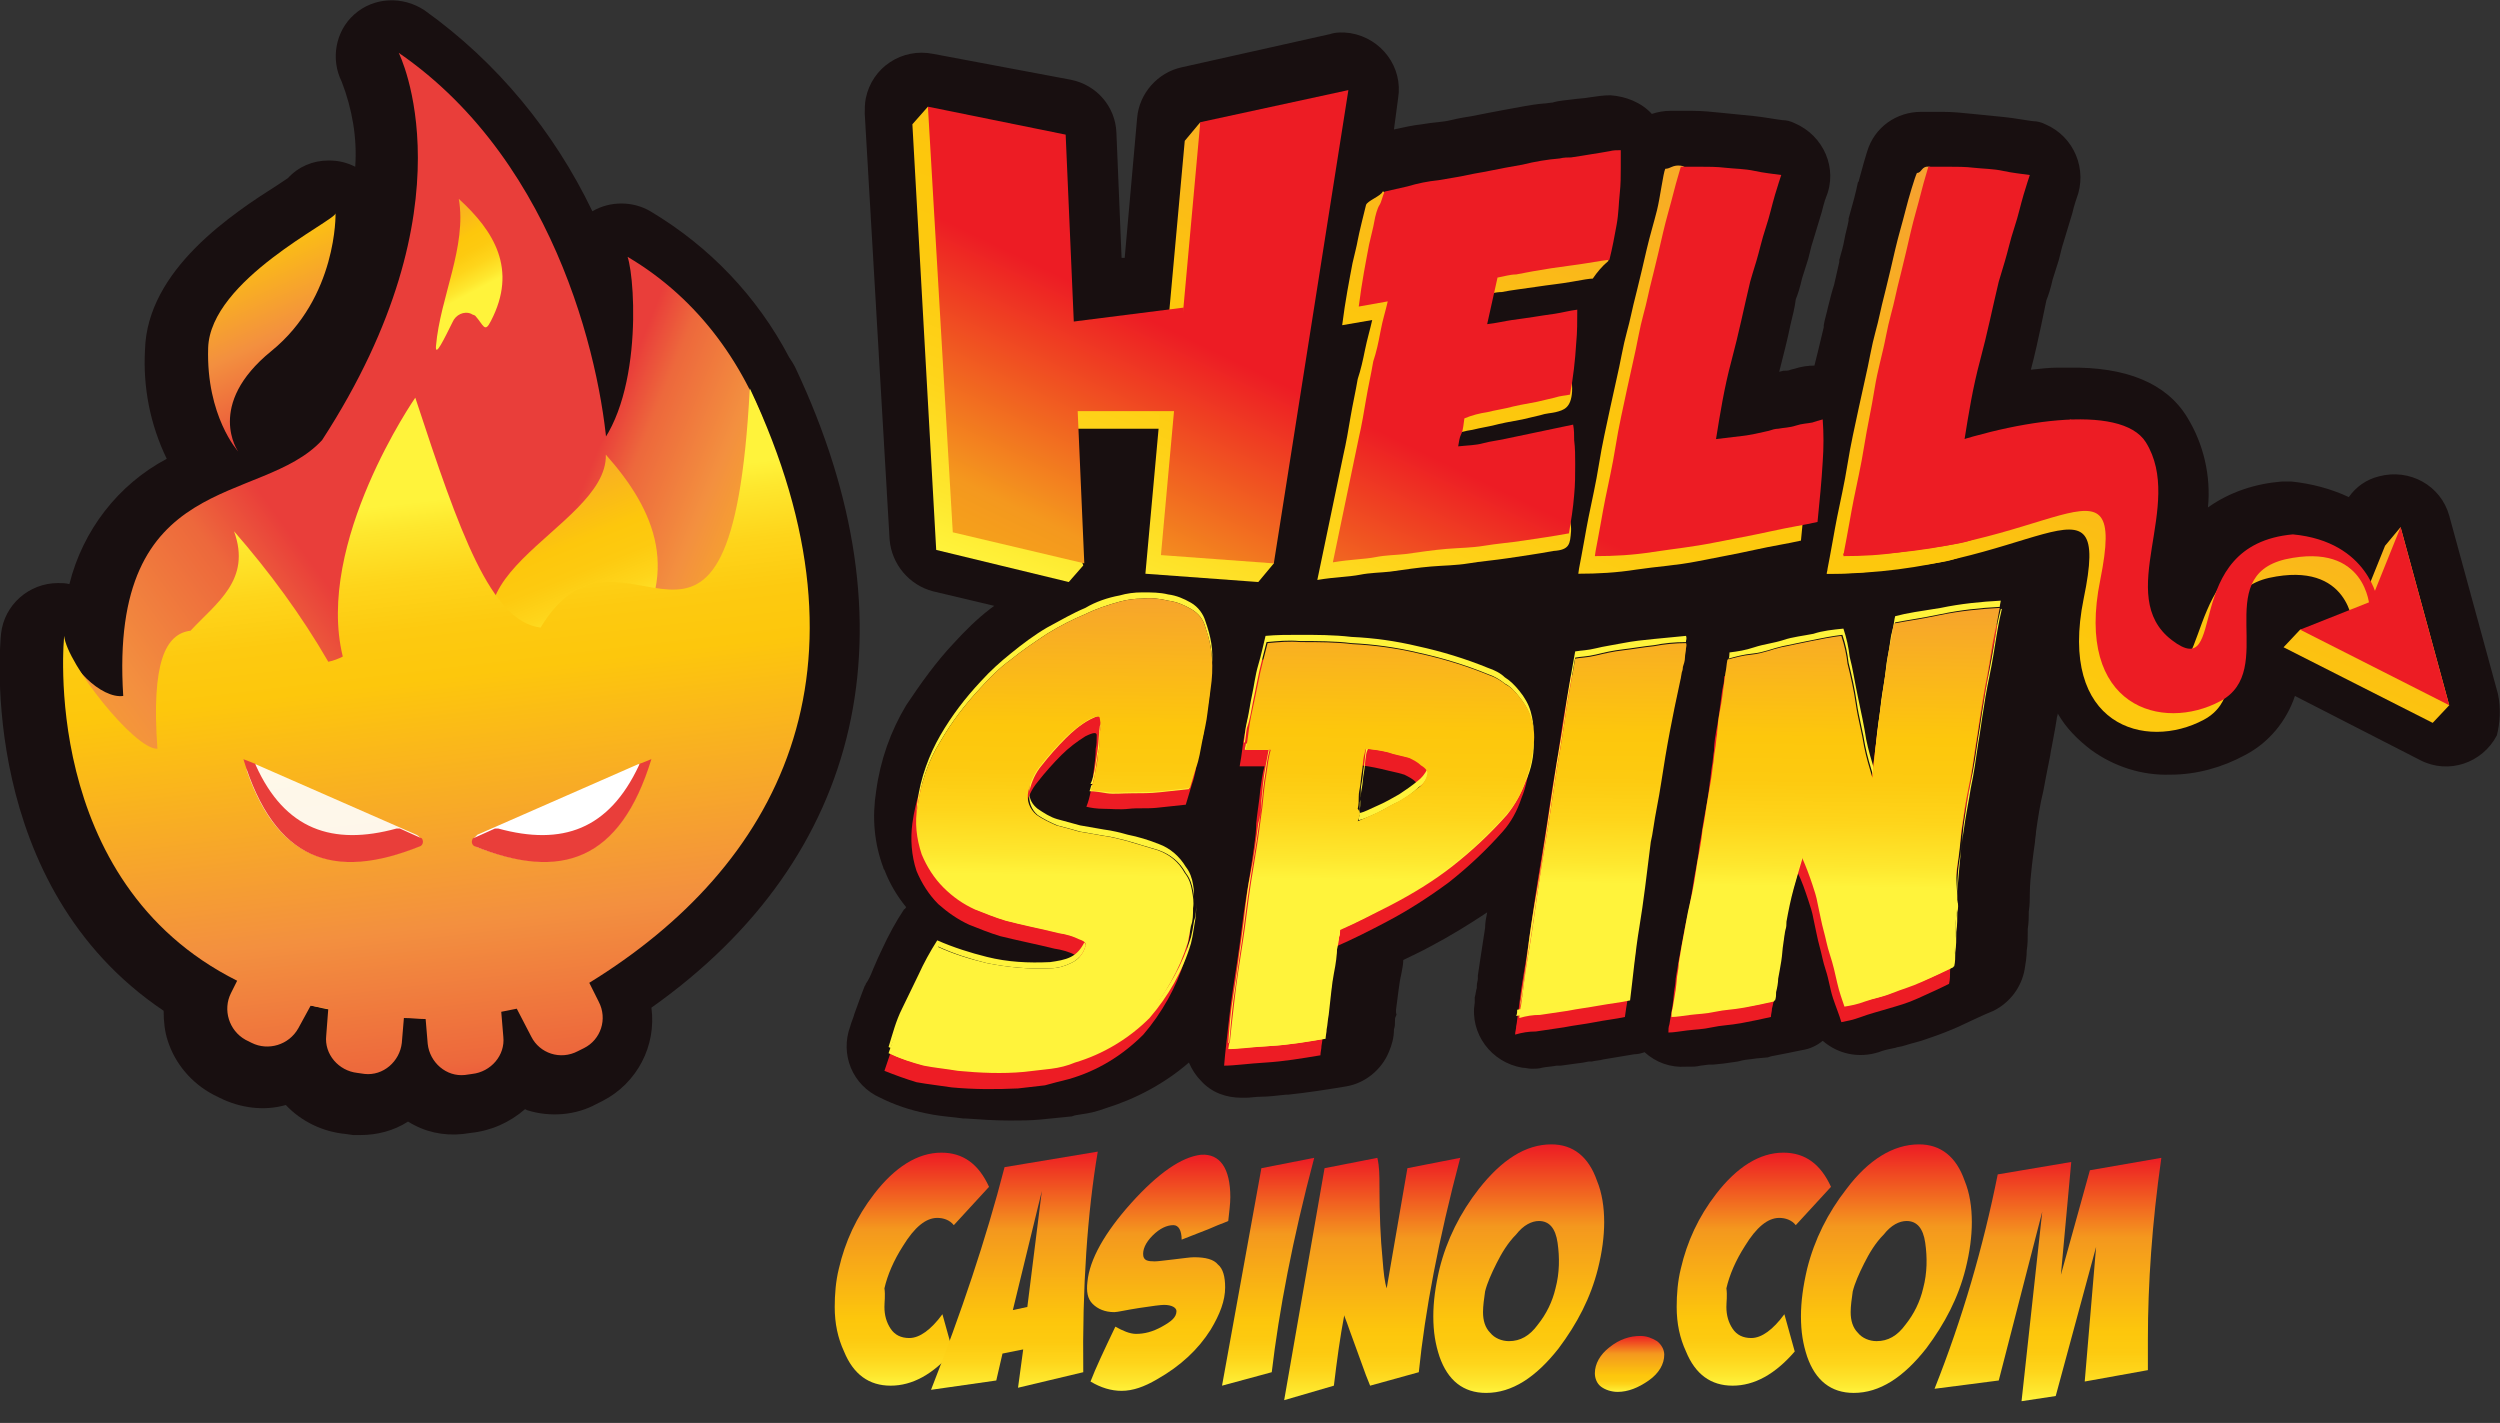 <?xml version="1.0" encoding="utf-8"?>
<!-- Generator: Adobe Illustrator 24.3.0, SVG Export Plug-In . SVG Version: 6.00 Build 0)  -->
<svg version="1.1" id="Layer_1" xmlns="http://www.w3.org/2000/svg" xmlns:xlink="http://www.w3.org/1999/xlink" x="0px" y="0px"
	 viewBox="0 0 241.4 137.4" style="enable-background:new 0 0 241.4 137.4;" xml:space="preserve">
<rect x="0" y="0" width="241.4" height="137.4" fill="#333333" stroke="none"/>
<style type="text/css">
	.st0{fill:#180F10;}
	.st1{fill:url(#SVGID_1_);}
	.st2{fill:url(#SVGID_2_);}
	.st3{fill:url(#SVGID_3_);}
	.st4{fill:url(#SVGID_4_);}
	.st5{fill:url(#SVGID_5_);}
	.st6{fill:url(#SVGID_6_);}
	.st7{fill:url(#SVGID_7_);}
	.st8{fill:url(#SVGID_8_);}
	.st9{fill:url(#SVGID_9_);}
	.st10{fill:url(#SVGID_10_);}
	.st11{fill:url(#SVGID_11_);}
	.st12{fill:url(#SVGID_12_);}
	.st13{fill:url(#SVGID_13_);}
	.st14{fill:url(#SVGID_14_);}
	.st15{fill:url(#SVGID_15_);}
	.st16{fill:url(#SVGID_16_);}
	.st17{fill:url(#SVGID_17_);}
	.st18{fill:url(#SVGID_18_);}
	.st19{fill:url(#SVGID_19_);}
	.st20{fill:url(#SVGID_20_);}
	.st21{fill:url(#SVGID_21_);}
	.st22{fill:url(#SVGID_22_);}
	.st23{fill:url(#SVGID_23_);}
	.st24{fill:url(#SVGID_24_);}
	.st25{fill:url(#SVGID_25_);}
	.st26{fill:url(#SVGID_26_);}
	.st27{fill:url(#SVGID_27_);}
	.st28{fill:url(#SVGID_28_);}
	.st29{fill:url(#SVGID_29_);}
	.st30{fill:url(#SVGID_30_);}
	.st31{fill:url(#SVGID_31_);}
	.st32{fill:url(#SVGID_32_);}
	.st33{fill:url(#SVGID_33_);}
	.st34{fill:url(#SVGID_34_);}
	.st35{fill:url(#SVGID_35_);}
	.st36{fill:url(#SVGID_36_);}
	.st37{fill:url(#SVGID_37_);}
	.st38{fill:url(#SVGID_38_);}
	.st39{fill:url(#SVGID_39_);}
	.st40{fill:url(#SVGID_40_);}
	.st41{fill:url(#SVGID_41_);}
	.st42{fill:url(#SVGID_42_);}
	.st43{fill:url(#SVGID_43_);}
	.st44{fill:url(#SVGID_44_);}
	.st45{fill:url(#SVGID_45_);}
	.st46{fill:url(#SVGID_46_);}
	.st47{fill:url(#SVGID_47_);}
	.st48{fill:url(#SVGID_48_);}
	.st49{fill:url(#SVGID_49_);}
	.st50{fill:url(#SVGID_50_);}
	.st51{opacity:0.9;}
	.st52{fill:#FFFFFF;}
	.st53{fill:url(#SVGID_51_);}
	.st54{fill:url(#SVGID_52_);}
	.st55{fill:url(#SVGID_53_);}
	.st56{fill:url(#SVGID_54_);}
	.st57{fill:url(#SVGID_55_);}
	.st58{fill:url(#SVGID_56_);}
	.st59{fill:url(#SVGID_57_);}
	.st60{fill:url(#SVGID_58_);}
	.st61{fill:url(#SVGID_59_);}
	.st62{fill:url(#SVGID_60_);}
	.st63{fill:url(#SVGID_61_);}
	.st64{fill:url(#SVGID_62_);}
</style>
<g id="Layer_2_1_">
	<g id="Layer_1-2">
		<path class="st0" d="M241.2,67l-4.7-17.2c-0.8-2.9-3.8-4.6-6.8-3.8c-1.2,0.3-2.2,1-2.9,2c-1.7-0.8-3.6-1.3-5.5-1.5
			c-0.3,0-0.7,0-1,0c-2.5,0.2-5,1-7.1,2.5c0.3-3-0.4-6.1-2-8.7c-2-3.3-5.9-4.9-11.5-4.8c-0.3,0-0.7,0-1,0c-0.8,0-1.7,0.1-2.6,0.2
			c0.4-1.5,0.7-2.9,1-4.3l0.5-2.4c0.2-0.5,0.4-1.1,0.6-2c0.2-0.6,0.4-1.3,0.6-1.9c0.1-0.4,0.2-0.8,0.3-1.2c0.4-1.3,0.7-2.3,1-3.3
			c0.1-0.4,0.2-0.8,0.3-1.1l0.1-0.3c1.1-2.8-0.2-6-3-7.2c-0.4-0.2-0.8-0.3-1.2-0.3c-0.8-0.1-1.8-0.3-2.8-0.4s-2-0.2-3-0.3
			c-1-0.1-1.9-0.2-2.9-0.2c-0.6,0-1.2,0-1.8,0h-0.3c-2.4,0-4.5,1.5-5.2,3.8c-0.1,0.3-0.4,1.3-0.8,2.8c0,0.1,0,0.1-0.1,0.2
			c-0.2,1-0.5,2.1-0.9,3.5c0,0.1,0,0.1,0,0.2c-0.1,0.6-0.3,1.2-0.4,1.8s-0.3,1.3-0.5,2c0,0.1,0,0.1,0,0.2c-0.1,0.4-0.4,1.8-0.5,2.2
			c-0.2,0.6-0.4,1.4-0.6,2.2c-0.1,0.5-0.3,1.1-0.4,1.7c0,0.1,0,0.1,0,0.2c-0.2,0.8-0.4,1.7-0.6,2.5c-0.1,0.4-0.2,0.8-0.3,1.2
			c-0.6,0-1.3,0.1-1.9,0.3l-0.4,0.1c-0.2,0.1-0.4,0.1-0.7,0.1l-0.4,0.1c0.4-1.6,0.8-3.1,1.1-4.6c0.2-0.8,0.4-1.6,0.5-2.4
			c0.2-0.5,0.4-1.1,0.6-2c0.2-0.6,0.4-1.3,0.6-1.9c0.1-0.4,0.2-0.8,0.3-1.2c0.4-1.3,0.7-2.3,1-3.3c0.1-0.4,0.2-0.8,0.3-1.1
			c0-0.1,0.1-0.2,0.1-0.3c1.2-2.8-0.2-6-3-7.2c-0.4-0.2-0.8-0.3-1.2-0.3c-0.8-0.1-1.8-0.3-2.8-0.4s-2-0.2-3-0.3
			c-1-0.1-1.9-0.2-2.9-0.2c-0.6,0-1.2,0-1.8,0h-0.3c-0.6,0-1.2,0.1-1.8,0.3c-1-1.1-2.5-1.7-4-1.8c-0.7,0-1.3,0.1-2,0.2
			c-0.5,0.1-1,0.1-1.7,0.2s-1.2,0.1-1.9,0.3H150c-0.3,0-0.7,0.1-1,0.1c-1.2,0.1-2.5,0.4-3.7,0.6c-1.1,0.2-2.1,0.4-3.1,0.6
			c-0.6,0.1-1.3,0.2-2.1,0.4s-1.7,0.2-2.8,0.4c-0.9,0.1-1.8,0.3-2.7,0.5l0.4-3c0.5-3-1.6-5.8-4.6-6.3c-0.7-0.1-1.4-0.1-2,0.1
			l-14.3,3.2c-2.3,0.5-4.1,2.5-4.3,4.9l-1.2,13.5h-0.3l-0.5-12.1c-0.1-2.5-1.9-4.6-4.4-5.1L90.1,5.2c-3-0.6-5.9,1.3-6.5,4.3
			c-0.1,0.5-0.1,1-0.1,1.5l2.4,41.1c0.2,2.4,1.9,4.4,4.2,5l5.9,1.4l-0.4,0.3c-1.3,1-2.4,2.1-3.5,3.3c-1.7,1.8-3.2,3.9-4.6,6
			c-1.5,2.5-2.5,5.3-2.9,8.3c-0.4,2.5-0.2,5,0.7,7.4c0,0.1,0.1,0.2,0.1,0.2c0.5,1.3,1.2,2.5,2.1,3.6c-0.1,0.1-0.1,0.2-0.2,0.2
			c-0.8,1.2-1.5,2.5-2.1,3.8c-0.3,0.6-0.6,1.3-0.9,2c-0.2,0.5-0.4,1-0.7,1.4c0,0.1-0.1,0.2-0.1,0.2c-0.4,1-0.7,1.9-1,2.7
			c-0.1,0.4-0.3,0.8-0.4,1.2c-1,2.7,0.2,5.7,2.9,6.9c1.4,0.7,2.9,1.2,4.4,1.5c0.9,0.2,1.8,0.3,2.8,0.4l0.8,0.1h0.2
			c1.4,0.1,2.9,0.2,4.3,0.2c1,0,2,0,3-0.1s2-0.2,3-0.3l0.3-0.1l0.6-0.1c0.8-0.1,1.6-0.3,2.4-0.6c2.9-0.9,5.7-2.4,8-4.4
			c0.3,0.7,0.7,1.3,1.2,1.8c1,1.1,2.4,1.6,3.9,1.6h0.4c0.4,0,0.9-0.1,1.5-0.1s1.5-0.1,2.4-0.2h0.2c1.9-0.2,3.8-0.5,5.6-0.8
			c1.8-0.3,3.4-1.6,4.1-3.3c0.3-0.7,0.5-1.4,0.5-2.2c0.1-0.3,0.1-0.5,0.1-0.8s0-0.3,0.1-0.5s0-0.2,0-0.3v-0.3
			c0.2-1.4,0.3-2.6,0.5-3.4c0.1-0.5,0.2-1,0.2-1.4c0.8-0.4,1.7-0.8,2.6-1.3c1.9-1,3.7-2.1,5.5-3.3c-0.1,0.5-0.2,1-0.2,1.5l-0.2,1.3
			c-0.2,1.4-0.4,2.5-0.5,3.3v0.3c0,0.2-0.1,0.4-0.1,0.7v0.2c-0.1,0.3-0.1,0.6-0.2,0.9c0,0.2,0,0.3,0,0.5c-0.5,3,1.6,5.8,4.6,6.3
			c0.3,0,0.6,0.1,0.9,0.1c0.3,0,0.7,0,1-0.1c0.5-0.1,0.9-0.1,1.4-0.2h0.4l2.2-0.3l0.5-0.1h0.3c0.4-0.1,0.8-0.1,1.1-0.2
			c0.6-0.1,1.2-0.2,1.8-0.3l1.2-0.2c0.4,0,0.7-0.1,1-0.2c1.1,1,2.5,1.5,4,1.4h0.4c0.3,0,0.6,0,1-0.1l0.8-0.1h0.4l1-0.1l1.4-0.2
			l0.4-0.1c0.4-0.1,0.8-0.1,1.4-0.2l1.1-0.1l0.3-0.1c1.1-0.2,2-0.4,3-0.6c0.7-0.1,1.4-0.4,2-0.9c1.5,1.3,3.5,1.7,5.4,1.1
			c0.5-0.2,1-0.3,1.5-0.4c0.1,0,0.3-0.1,0.4-0.1s0.5-0.1,0.8-0.2c0.6-0.2,1.2-0.3,2-0.6c1.2-0.4,2.2-0.8,3.1-1.2l0.2-0.1
			c1.1-0.5,2.1-1,3.1-1.4c1.6-0.8,2.7-2.3,3-4c0.1-0.6,0.2-1.2,0.2-1.8c0.1-0.6,0.1-1.2,0.1-1.8v-0.3c0.1-0.6,0.1-1.2,0.1-1.7
			c0.1-0.6,0.1-1.2,0.1-1.7c0-0.9,0.1-1.8,0.2-2.7s0.2-1.6,0.3-2.3c0-0.3,0.1-0.7,0.1-1c0.2-1.4,0.4-2.7,0.7-3.9
			c0.2-1.1,0.4-2.1,0.6-3.1c0.1-0.4,0.1-0.7,0.2-1.1c0.1-0.6,0.3-1.5,0.5-2.8c0-0.2,0.1-0.3,0.1-0.5c0.8,1.4,1.9,2.5,3.2,3.5
			c2.2,1.6,4.9,2.5,7.7,2.4c2.5,0,5-0.7,7.2-1.9c2.3-1.2,4-3.3,4.8-5.7l12.1,6.2c2.7,1.4,6,0.3,7.4-2.4
			C241.4,69.8,241.5,68.4,241.2,67L241.2,67z M172.8,70.3c0-0.1,0-0.2,0-0.3l0,0C172.8,70.1,172.8,70.2,172.8,70.3L172.8,70.3z
			 M184.4,45.6c0.2,0.3,0.5,0.7,0.8,0.9c0.4,0.4,0.9,0.8,1.5,1c-0.9,0.2-1.8,0.3-2.7,0.5C184.1,47.2,184.3,46.4,184.4,45.6
			L184.4,45.6z M162.4,47.5c-0.8,0.1-1.6,0.2-2.5,0.4c0.2-0.8,0.3-1.5,0.4-2.2c0.2,0.3,0.5,0.6,0.8,0.9
			C161.5,47,162,47.3,162.4,47.5L162.4,47.5z M137.3,36.5v-0.2c0.2-0.8,0.4-1.5,0.6-2.4c0.2,0.6,0.6,1.1,1,1.6l0.1,0.1l-0.4,0.1
			C138.2,35.9,137.7,36.1,137.3,36.5z M136.8,25.1c0.1-0.4,0.2-0.7,0.2-1l0.1-0.6c0.5-0.1,1.1-0.2,1.6-0.3l0.3,0l1.4-0.2
			c-1,0.8-1.7,1.9-1.9,3.1l-0.2,1.1c-0.2-0.6-0.6-1.1-1-1.5C137.2,25.4,137,25.3,136.8,25.1L136.8,25.1z M135.4,46.2
			c0.4,0.7,1,1.3,1.7,1.8l-2.1,0.2L135.4,46.2z M119.1,30.6l1.3-13.9l2.5-0.6l-5.1,32.8h-0.3l0.8-8.3c0.2-2.2-0.9-4.2-2.8-5.3
			C117.5,34.6,118.9,32.7,119.1,30.6z M97,17.9l0.6,13.8c0.1,1.6,0.8,3,2,4l0.3,0.2c-0.1,0.1-0.2,0.2-0.4,0.3c-1,1.1-1.6,2.5-1.5,4
			l0.3,7.5l-1.7-0.4l-1.8-29.9L97,17.9z M96.4,81.2c-0.3-0.4-0.6-0.8-0.8-1.3c-0.1-0.5-0.2-1.1-0.1-1.6c0.4,1.5,1.2,2.8,2.3,3.9
			C97.4,81.8,96.9,81.5,96.4,81.2L96.4,81.2z M111.3,87.8v0.2c-0.4-0.7-0.9-1.4-1.5-1.9c0.6,0.2,1.1,0.3,1.6,0.5v0.7
			C111.4,87.6,111.3,87.7,111.3,87.8L111.3,87.8z M111.4,86.7L111.4,86.7L111.4,86.7z M112.8,65v0.2c0,0.2-0.1,0.5-0.1,0.8
			s0,0.3,0,0.5c-0.7-1.4-1.9-2.5-3.4-3c0.4-0.2,0.9-0.3,1.3-0.4l0.3-0.1c0.2-0.1,0.5-0.1,0.7-0.1h0.5c0.2,0,0.5,0,0.7,0h0.1
			C113,63.5,113,64.3,112.8,65z M128.7,84.1c-0.4,0.2-0.7,0.4-1,0.6c0.2-1,0.3-1.9,0.5-2.8c0.2,0.3,0.4,0.6,0.7,0.8
			c0.4,0.3,0.7,0.6,1.2,0.8C129.5,83.7,129.1,83.9,128.7,84.1z M128.7,68.9c-0.1-0.2-0.3-0.5-0.5-0.7c-0.1-0.1-0.2-0.2-0.3-0.4
			l0.2-1c0.7,0,1.6,0,2.5,0.1C129.8,67.4,129.2,68.1,128.7,68.9L128.7,68.9z M143.1,69.6l0.2,0.1c0.1,0.1,0.2,0.2,0.4,0.3l0.1,0.1
			c0.1,0.1,0.2,0.2,0.2,0.3l0.1,0.2c0,0.1,0,0.2,0,0.4V71c0,0,0,0.1,0,0.1c-0.3-0.6-0.7-1.1-1.2-1.6L143.1,69.6z M175.3,76.7
			c-1.3,0.1-2.6,0.6-3.5,1.5c0-0.3,0.1-0.5,0.1-0.9l0.1-0.8c0.1-0.9,0.3-1.7,0.4-2.5c0.1-0.6,0.1-1.2,0.2-1.6
			c0.1-0.6,0.2-1.1,0.2-1.7c0-0.1,0-0.2,0-0.3s0-0.2,0-0.4v-0.2c0.1-0.7,0.3-1.5,0.4-2.4l1.1-0.2l0.3-0.1l0.3-0.1l0.3-0.1
			c0.1,0.4,0.1,0.8,0.2,1.2c0,0.1,0,0.2,0.1,0.3c0.3,1.3,0.6,2.6,0.8,3.8c0,0.1,0,0.2,0,0.3c0.3,1.2,0.6,2.4,1,3.6
			c0.1,0.3,0.2,0.6,0.4,0.8C176.7,76.8,176,76.6,175.3,76.7L175.3,76.7z M185.4,80.3c-0.1,0.6-0.1,1.2-0.2,1.8c0,0.1,0,0.2,0,0.2
			c-0.1,1.3-0.2,2.6-0.3,3.7c0,0.2,0,0.4,0,0.6c0,0.2,0,0.3-0.1,0.5v0.2c0,0.4,0,0.8-0.1,1.4c0,0.1,0,0.2,0,0.4
			c-0.4,0.2-0.8,0.3-1.3,0.5c-0.1-0.6-0.3-1.2-0.5-1.9s-0.3-1.5-0.5-2.3c-0.2-0.8-0.4-1.7-0.7-2.5c-0.3-1-0.7-2-1.1-3
			c-0.1-0.2-0.1-0.3-0.2-0.5c0.9,0.3,1.8,0.5,2.7,0.3c0.9-0.1,1.8-0.5,2.5-1C185.5,79.4,185.4,79.8,185.4,80.3L185.4,80.3z"/>
		<path class="st0" d="M76.8,35.5c-0.2-0.4-0.4-0.7-0.6-1c-3.1-5.9-7.7-10.7-13.4-14.1c-1.7-1-3.9-1-5.6,0C53.5,12.7,48,6,41,1
			c-2.1-1.4-4.9-1.3-6.8,0.4C32.4,3,31.9,5.7,33,7.9c1,2.6,1.5,5.4,1.3,8.2c-0.8-0.4-1.6-0.6-2.5-0.6h-0.1c-1.5,0-2.9,0.6-3.9,1.7
			l-0.9,0.6C22.5,20.6,14.2,26,14,33.8c-0.2,3.6,0.5,7.2,2.1,10.5c-4.7,2.5-8.1,6.9-9.4,12.1c-0.4-0.1-0.7-0.1-1.1-0.1
			c-2.8,0-5.2,2.1-5.5,4.9c-0.1,1-2.3,24.3,15.7,36.4c0,1,0.1,2,0.4,2.9c0.7,2.2,2.3,4.1,4.4,5.2l0.6,0.3c2,1,4.3,1.3,6.4,0.7
			c1.5,1.6,3.6,2.6,5.8,2.8l0.7,0.1c0.2,0,0.5,0,0.7,0c1.6,0,3.2-0.4,4.6-1.3c1.6,1,3.4,1.4,5.3,1.2l0.7-0.1c2-0.2,3.8-1,5.3-2.3
			l0.2,0.1c2.2,0.7,4.7,0.5,6.7-0.6l0.6-0.3c3.3-1.7,5.2-5.3,4.7-9C83.4,82.8,88.6,60.5,76.8,35.5z M53.3,90.5
			c-0.8,0.5-1.5,1.2-2,2.1c-1.1-0.5-2.3-0.6-3.4-0.3c-0.4,0.1-0.8,0.2-1.2,0.3c-1.1,0.2-2.2,0.8-3,1.7c-0.9-0.7-2.1-1.1-3.2-1.1
			h-0.3c-0.6,0-1.1,0-1.7,0c-1.2-0.1-2.4,0.3-3.4,1c-0.8-0.9-1.9-1.5-3.1-1.7l-1.4-0.3c-1.1-0.3-2.3-0.1-3.4,0.3
			c-0.5-1-1.4-1.8-2.4-2.3c-8-4-11.4-11.1-12.9-17.1H12c2.9-0.4,5-2.9,4.8-5.8c-0.7-11.4,3.1-12.9,8.8-15.2c3-1.2,6.4-2.6,9-5.4
			c0.2-0.2,0.4-0.5,0.6-0.7c6.3-9.7,8.9-18.1,9.8-25c4,6.8,6.6,14.4,7.5,22.2c0.3,3,3,5.2,6.1,4.9c1.7-0.2,3.2-1.1,4.1-2.6
			c1.4-2.3,2.3-4.9,2.8-7.6c0.6,0.9,1.1,1.8,1.5,2.7c0.1,0.2,0.2,0.4,0.3,0.6C79.3,67.6,66.4,82.6,53.3,90.5L53.3,90.5z"/>
		
			<linearGradient id="SVGID_1_" gradientUnits="userSpaceOnUse" x1="211.543" y1="4.279" x2="264.993" y2="137.959" gradientTransform="matrix(1 0 0 -1 0 112)">
			<stop  offset="0" style="stop-color:#FFF33B"/>
			<stop  offset="4.000000e-02" style="stop-color:#FEE72E"/>
			<stop  offset="0.12" style="stop-color:#FED51B"/>
			<stop  offset="0.2" style="stop-color:#FDCA10"/>
			<stop  offset="0.28" style="stop-color:#FDC70C"/>
			<stop  offset="0.67" style="stop-color:#F3903F"/>
			<stop  offset="1" style="stop-color:#ED1C24"/>
		</linearGradient>
		<polygon class="st1" points="220.5,62.5 222.1,60.8 227.4,59.9 230.3,52.7 231.8,50.9 236.5,68.1 234.9,69.8 		"/>
		
			<linearGradient id="SVGID_2_" gradientUnits="userSpaceOnUse" x1="188.837" y1="19.631" x2="235.177" y2="135.551" gradientTransform="matrix(1 0 0 -1 0 112)">
			<stop  offset="0" style="stop-color:#FFF33B"/>
			<stop  offset="4.000000e-02" style="stop-color:#FEE72E"/>
			<stop  offset="0.12" style="stop-color:#FED51B"/>
			<stop  offset="0.2" style="stop-color:#FDCA10"/>
			<stop  offset="0.28" style="stop-color:#FDC70C"/>
			<stop  offset="0.67" style="stop-color:#F3903F"/>
			<stop  offset="1" style="stop-color:#ED1C24"/>
		</linearGradient>
		<path class="st2" d="M221.2,52.7c-11.1,1-7.4,15.2-13.1,10.9s1.3-13-2.5-19.1c-2.4-3.8-13-2.2-21.7,1.1c-3.3-0.5,6.3,2.2,6.4,2.4
			s0.3,0.5,0.4,0.8c0.2,0.2,0.4,0.5,0.6,0.7c0.8,1-15.4,4.7-14.9,5.9c19.8,0.1,27.6-11.1,24.8,2.4c-2.5,12.3,6,14.7,11.6,11.7
			s-1-12,6.3-13.7c7.8-1.7,8.1,4.6,8.1,4.6l2.2-1.6C229.5,58.8,228.6,53.4,221.2,52.7z"/>
		
			<linearGradient id="SVGID_3_" gradientUnits="userSpaceOnUse" x1="128.79" y1="43.638" x2="175.13" y2="159.558" gradientTransform="matrix(1 0 0 -1 0 112)">
			<stop  offset="0" style="stop-color:#FFF33B"/>
			<stop  offset="4.000000e-02" style="stop-color:#FEE72E"/>
			<stop  offset="0.12" style="stop-color:#FED51B"/>
			<stop  offset="0.2" style="stop-color:#FDCA10"/>
			<stop  offset="0.28" style="stop-color:#FDC70C"/>
			<stop  offset="0.67" style="stop-color:#F3903F"/>
			<stop  offset="1" style="stop-color:#ED1C24"/>
		</linearGradient>
		<path class="st3" d="M150,53.2c-1.6,0.3-3.1,0.5-4.4,0.7s-2.6,0.3-3.8,0.5s-2.4,0.2-3.6,0.3s-2.6,0.3-4,0.5
			c-0.9,0.1-1.9,0.1-2.9,0.3s-2.3,0.2-4.1,0.5l2.5-12c0.3-1.3,0.5-2.5,0.7-3.7s0.5-2.5,0.7-3.7c0.3-0.9,0.5-1.8,0.7-2.8
			s0.5-2,0.7-2.9l-2.9,0.5c0.3-2.4,0.7-4.4,1-6c0.2-0.9,0.4-1.6,0.5-2.2s0.7-3,0.8-3.4s1.5-0.9,1.6-1.3c0.6-0.1-0.2,1.5,0.7,1.3
			c1-0.3,2-0.5,3-0.6c1.1-0.2,1.9-0.3,2.9-0.5s1.7-0.3,2.1-0.4c1-0.2,2-0.4,3.2-0.6c1.2-0.3,2.4-0.5,3.6-0.6
			c0.4-0.1,0.8-0.1,1.1-0.1c0.7-0.1,1.3-0.2,1.9-0.3s1.3-0.2,1.8-0.3c0.4-0.1,0.7-0.1,1.1-0.1v1.7c0,0.8,0,1.6-0.1,2.5
			c-0.1,0.9,0.7,3.5,0.5,4.7c-0.6,0.5-1.1,1.1-1.5,1.7c-0.3,0-0.9,0.1-2,0.3s-2.2,0.3-3.5,0.5S146,28,145,28.2
			c-0.6,0-1.2,0.2-1.8,0.3l-1,4.5c0.9-0.1,1.7-0.3,2.4-0.4s1.4-0.2,2.1-0.3s1.3-0.2,2-0.3s1.4-0.3,2.2-0.4c0,0.5,1,4.6,0.9,6.2
			s-0.8,1.8-1.6,2c-0.4,0.1-0.9,0.1-1.5,0.3l-1.7,0.4c-0.5,0.1-1.1,0.2-1.6,0.3s-0.9,0.2-1.3,0.3s-1.1,0.2-1.9,0.4
			c-0.7,0.1-1.5,0.3-2.2,0.6c-0.1,0.6-0.1,1.1-0.3,1.5s-0.2,0.7-0.3,1.2c0.9-0.1,1.7-0.1,2.4-0.3s1.7-0.3,2.5-0.5l6.2-1.3
			c0.1,0.5,0.1,1,0.1,1.5c0.1,0.8,0.1,1.5,0.1,2.3c0,0.9,1.1,3.6,1,4.8S151.6,53.1,150,53.2z"/>
		
			<linearGradient id="SVGID_4_" gradientUnits="userSpaceOnUse" x1="150.236" y1="35.062" x2="196.576" y2="150.982" gradientTransform="matrix(1 0 0 -1 0 112)">
			<stop  offset="0" style="stop-color:#FFF33B"/>
			<stop  offset="4.000000e-02" style="stop-color:#FEE72E"/>
			<stop  offset="0.12" style="stop-color:#FED51B"/>
			<stop  offset="0.2" style="stop-color:#FDCA10"/>
			<stop  offset="0.28" style="stop-color:#FDC70C"/>
			<stop  offset="0.67" style="stop-color:#F3903F"/>
			<stop  offset="1" style="stop-color:#ED1C24"/>
		</linearGradient>
		<path class="st4" d="M174.4,42.3c0.1,1.4,0.1,2.7,0,4.1c-0.1,1.8-0.3,3.8-0.5,5.8c-1.3,0.3-2.7,0.5-4.5,0.9s-3.5,0.7-5.5,1.1
			S160,54.7,158,55c-1.9,0.3-3.7,0.4-5.6,0.4c0-0.1,0.1-0.7,0.3-1.7s0.4-2.3,0.7-3.8s0.7-3.2,1-5.1s0.7-3.6,1.1-5.5s0.8-3.5,1.1-5.1
			s0.7-2.8,0.9-3.8c0.1-0.5,0.3-1.3,0.6-2.5s0.6-2.5,0.9-3.8s0.7-2.6,1-3.8s0.6-3.6,0.8-4c0.5,0,0.7-0.4,1.5-0.3s1.9,1.7,2.9,1.9
			s1.9,0.1,2.8,0.3s1.9,0.3,2.6,0.4c-0.1,0.3-0.3,0.9-0.6,1.9s-0.5,2-0.9,3.2s-0.6,2.2-0.9,3.2s-0.5,1.6-0.6,2
			c-0.6,2.5-1.1,5-1.8,7.6s-1.1,5.1-1.5,7.6c0.8-0.1,1.6-0.2,2.5-0.3s1.8-0.3,2.6-0.5c0.3-0.1,0.6-0.2,0.9-0.2
			c0.5-0.1,1.1-0.1,1.7-0.3s1.1-0.2,1.6-0.3C173.8,42.4,174.1,42.3,174.4,42.3z"/>
		
			<linearGradient id="SVGID_5_" gradientUnits="userSpaceOnUse" x1="170.78" y1="26.854" x2="217.12" y2="142.764" gradientTransform="matrix(1 0 0 -1 0 112)">
			<stop  offset="0" style="stop-color:#FFF33B"/>
			<stop  offset="4.000000e-02" style="stop-color:#FEE72E"/>
			<stop  offset="0.12" style="stop-color:#FED51B"/>
			<stop  offset="0.2" style="stop-color:#FDCA10"/>
			<stop  offset="0.28" style="stop-color:#FDC70C"/>
			<stop  offset="0.67" style="stop-color:#F3903F"/>
			<stop  offset="1" style="stop-color:#ED1C24"/>
		</linearGradient>
		<path class="st5" d="M198.5,42.3c0.1,1.4,0.1,2.7,0,4.1c-0.1,1.8-0.4,2.2-0.7,4.2c-1.3,0.3-3.1,1.3-4.9,1.7s-3,1.5-5,1.9
			S184,54.7,182,55c-1.9,0.3-3.7,0.4-5.6,0.4c0-0.1,0.1-0.7,0.3-1.7s0.4-2.3,0.7-3.8s0.7-3.2,1-5.1s0.7-3.6,1.1-5.5s0.8-3.5,1.1-5.1
			s0.7-2.8,0.9-3.8c0.1-0.5,0.3-1.3,0.6-2.5s0.6-2.5,0.9-3.8s0.7-2.6,1-3.8s0.9-3.2,1.1-3.6c0.5,0,0.4-0.7,1.2-0.6
			c0.8,0.1,1.9,1.7,2.9,1.9s1.9,0.1,2.8,0.3s1.9,0.3,2.6,0.4c-0.1,0.3-0.3,0.9-0.6,1.9s-0.5,2-0.9,3.2s-0.6,2.2-0.9,3.2
			c-0.2,0.7-0.4,1.3-0.6,2c-0.6,2.5-1.1,5-1.8,7.6s-1.1,5.1-1.5,7.6c0.8-0.1,1.7-0.2,2.5-0.3s1.8-0.3,2.6-0.5
			c0.3-0.1,0.6-0.2,0.9-0.2c0.5-0.1,1.1-0.1,1.6-0.3s1.1-0.2,1.7-0.3S198.4,42.3,198.5,42.3z"/>
		
			<linearGradient id="SVGID_6_" gradientUnits="userSpaceOnUse" x1="88.718" y1="59.661" x2="134.838" y2="175.031" gradientTransform="matrix(1 0 0 -1 0 112)">
			<stop  offset="0" style="stop-color:#FFF33B"/>
			<stop  offset="4.000000e-02" style="stop-color:#FEE72E"/>
			<stop  offset="0.12" style="stop-color:#FED51B"/>
			<stop  offset="0.2" style="stop-color:#FDCA10"/>
			<stop  offset="0.28" style="stop-color:#FDC70C"/>
			<stop  offset="0.67" style="stop-color:#F3903F"/>
			<stop  offset="1" style="stop-color:#ED1C24"/>
		</linearGradient>
		<polygon class="st6" points="88.1,12 89.6,10.3 104.6,54.6 103.2,56.2 90.4,53.1 		"/>
		
			<linearGradient id="SVGID_7_" gradientUnits="userSpaceOnUse" x1="98.185" y1="55.872" x2="144.525" y2="171.792" gradientTransform="matrix(1 0 0 -1 0 112)">
			<stop  offset="0" style="stop-color:#FFF33B"/>
			<stop  offset="4.000000e-02" style="stop-color:#FEE72E"/>
			<stop  offset="0.12" style="stop-color:#FED51B"/>
			<stop  offset="0.2" style="stop-color:#FDCA10"/>
			<stop  offset="0.28" style="stop-color:#FDC70C"/>
			<stop  offset="0.67" style="stop-color:#F3903F"/>
			<stop  offset="1" style="stop-color:#ED1C24"/>
		</linearGradient>
		<polygon class="st7" points="98.6,33.3 112.8,31.5 112.8,41.4 99.2,41.4 		"/>
		
			<linearGradient id="SVGID_8_" gradientUnits="userSpaceOnUse" x1="108.489" y1="52.47" x2="149.029" y2="153.87" gradientTransform="matrix(1 0 0 -1 0 112)">
			<stop  offset="0" style="stop-color:#FFF33B"/>
			<stop  offset="4.000000e-02" style="stop-color:#FEE72E"/>
			<stop  offset="0.12" style="stop-color:#FED51B"/>
			<stop  offset="0.2" style="stop-color:#FDCA10"/>
			<stop  offset="0.28" style="stop-color:#FDC70C"/>
			<stop  offset="0.67" style="stop-color:#F3903F"/>
			<stop  offset="1" style="stop-color:#ED1C24"/>
		</linearGradient>
		<polygon class="st8" points="114.4,13.6 115.9,11.8 123,54.4 121.5,56.2 110.6,55.4 		"/>
		
			<linearGradient id="SVGID_9_" gradientUnits="userSpaceOnUse" x1="190.823" y1="-31.681" x2="219.923" y2="28.319" gradientTransform="matrix(1 0 0 -1 0 112)">
			<stop  offset="0" style="stop-color:#FFF33B"/>
			<stop  offset="4.000000e-02" style="stop-color:#FEE72E"/>
			<stop  offset="0.12" style="stop-color:#FED51B"/>
			<stop  offset="0.2" style="stop-color:#FDCA10"/>
			<stop  offset="0.28" style="stop-color:#FDC70C"/>
			<stop  offset="0.67" style="stop-color:#F4981E"/>
			<stop  offset="1" style="stop-color:#ED1C24"/>
		</linearGradient>
		<polygon class="st9" points="222.1,60.8 228.9,58.1 231.8,50.9 236.5,68.1 		"/>
		
			<linearGradient id="SVGID_10_" gradientUnits="userSpaceOnUse" x1="166.804" y1="-20.032" x2="195.904" y2="39.968" gradientTransform="matrix(1 0 0 -1 0 112)">
			<stop  offset="0" style="stop-color:#FFF33B"/>
			<stop  offset="4.000000e-02" style="stop-color:#FEE72E"/>
			<stop  offset="0.12" style="stop-color:#FED51B"/>
			<stop  offset="0.2" style="stop-color:#FDCA10"/>
			<stop  offset="0.28" style="stop-color:#FDC70C"/>
			<stop  offset="0.67" style="stop-color:#F4981E"/>
			<stop  offset="1" style="stop-color:#ED1C24"/>
		</linearGradient>
		<path class="st10" d="M221.4,51.6c-11.1,1-6.1,14.5-11.7,10.2s1.3-13-2.5-19.1c-2.4-3.8-13-2.2-21.7,1.1c-3.3-0.5,6.3,2.3,6.4,2.4
			s0.3,0.5,0.4,0.8c0.2,0.2,0.4,0.5,0.6,0.7c0.8,1-15.4,4.7-14.9,5.9c19.8,0.1,27.5-11.1,24.8,2.4c-2.5,12.3,6,14.7,11.6,11.7
			s-1-12,6.3-13.7c7.8-1.7,8.1,4.6,8.1,4.6l0.8-0.6C229.6,58.1,228.8,52.3,221.4,51.6z"/>
		
			<linearGradient id="SVGID_11_" gradientUnits="userSpaceOnUse" x1="109.042" y1="7.989" x2="138.152" y2="67.99" gradientTransform="matrix(1 0 0 -1 0 112)">
			<stop  offset="0" style="stop-color:#FFF33B"/>
			<stop  offset="4.000000e-02" style="stop-color:#FEE72E"/>
			<stop  offset="0.12" style="stop-color:#FED51B"/>
			<stop  offset="0.2" style="stop-color:#FDCA10"/>
			<stop  offset="0.28" style="stop-color:#FDC70C"/>
			<stop  offset="0.67" style="stop-color:#F4981E"/>
			<stop  offset="1" style="stop-color:#ED1C24"/>
		</linearGradient>
		<path class="st11" d="M151.5,51.5c-1.6,0.3-3.1,0.5-4.4,0.7s-2.6,0.3-3.8,0.5s-2.4,0.2-3.6,0.3s-2.6,0.3-4,0.5
			c-0.9,0.1-1.9,0.1-2.9,0.3s-2.3,0.2-4.1,0.5l2.5-12c0.3-1.3,0.5-2.5,0.7-3.7s0.5-2.5,0.7-3.7c0.3-0.9,0.5-1.8,0.7-2.9
			s0.5-2,0.7-2.9l-2.8,0.5c0.3-2.4,0.7-4.4,1-6c0.2-0.9,0.4-1.6,0.5-2.2s0.3-1.3,0.5-1.6s0.3-0.9,0.5-1.3l2.2-0.5c1-0.3,2-0.5,3-0.6
			c1.1-0.2,1.9-0.3,2.8-0.5s1.7-0.3,2.1-0.4c1-0.2,2-0.4,3.2-0.6c1.2-0.3,2.4-0.5,3.6-0.6c0.4-0.1,0.8-0.1,1.1-0.1
			c0.7-0.1,1.3-0.2,1.9-0.3s1.3-0.2,1.8-0.3c0.4-0.1,0.7-0.1,1.1-0.1v1.7c0,0.8,0,1.6-0.1,2.5c-0.1,0.9-0.1,1.9-0.3,3
			s-0.4,2.2-0.7,3.4c-0.3,0-0.9,0.1-2.1,0.3s-2.2,0.3-3.5,0.5s-2.4,0.4-3.4,0.6c-0.6,0-1.2,0.2-1.8,0.3l-1,4.5
			c0.9-0.1,1.7-0.3,2.4-0.4s1.5-0.2,2.1-0.3s1.3-0.2,2-0.3s1.4-0.3,2.2-0.4c0,1.1,0,2.2-0.1,3.2c-0.1,1.7-0.3,3.4-0.6,5
			c-0.4,0.1-0.9,0.1-1.5,0.3l-1.7,0.4c-0.5,0.1-1.1,0.2-1.6,0.3s-0.9,0.2-1.3,0.3s-1.1,0.2-1.9,0.4c-0.7,0.1-1.5,0.3-2.2,0.6
			c-0.1,0.6-0.1,1.1-0.3,1.5s-0.2,0.7-0.3,1.2c0.9-0.1,1.7-0.1,2.4-0.3s1.7-0.3,2.5-0.5l6.2-1.3c0.1,0.5,0.1,1,0.1,1.5
			c0.1,0.8,0.1,1.5,0.1,2.3c0,1,0,2-0.1,3C151.9,49.1,151.7,50.3,151.5,51.5z"/>
		
			<linearGradient id="SVGID_12_" gradientUnits="userSpaceOnUse" x1="129.647" y1="-2.008" x2="158.757" y2="57.992" gradientTransform="matrix(1 0 0 -1 0 112)">
			<stop  offset="0" style="stop-color:#FFF33B"/>
			<stop  offset="4.000000e-02" style="stop-color:#FEE72E"/>
			<stop  offset="0.12" style="stop-color:#FED51B"/>
			<stop  offset="0.2" style="stop-color:#FDCA10"/>
			<stop  offset="0.28" style="stop-color:#FDC70C"/>
			<stop  offset="0.67" style="stop-color:#F4981E"/>
			<stop  offset="1" style="stop-color:#ED1C24"/>
		</linearGradient>
		<path class="st12" d="M176,40.5c0.1,1.4,0.1,2.7,0,4.1c-0.1,1.8-0.3,3.8-0.5,5.8c-1.3,0.3-2.7,0.5-4.5,0.9s-3.5,0.7-5.5,1.1
			s-3.9,0.6-5.9,0.9c-1.9,0.3-3.7,0.4-5.6,0.4c0-0.1,0.1-0.7,0.3-1.7s0.4-2.3,0.7-3.8s0.7-3.2,1-5.1s0.7-3.6,1.1-5.5
			s0.8-3.5,1.1-5.1s0.7-2.8,0.9-3.8c0.1-0.5,0.3-1.3,0.6-2.5s0.6-2.5,0.9-3.8s0.7-2.6,1-3.8s0.6-2.1,0.7-2.5c0.6,0,1.2,0,1.8,0
			c0.8,0,1.7,0,2.5,0.1c0.9,0.1,1.9,0.1,2.8,0.3s1.9,0.3,2.6,0.4c-0.1,0.3-0.3,0.9-0.6,1.9s-0.5,2-0.9,3.2s-0.6,2.2-0.9,3.2
			s-0.5,1.6-0.6,2c-0.6,2.5-1.1,5-1.8,7.6s-1.1,5.1-1.5,7.6c0.8-0.1,1.6-0.2,2.5-0.3c0.9-0.1,1.7-0.3,2.6-0.5
			c0.3-0.1,0.6-0.2,0.9-0.2c0.5-0.1,1.1-0.1,1.7-0.3s1.1-0.2,1.6-0.3C175.3,40.7,175.6,40.6,176,40.5z"/>
		
			<linearGradient id="SVGID_13_" gradientUnits="userSpaceOnUse" x1="148.666" y1="-11.233" x2="177.776" y2="48.767" gradientTransform="matrix(1 0 0 -1 0 112)">
			<stop  offset="0" style="stop-color:#FFF33B"/>
			<stop  offset="4.000000e-02" style="stop-color:#FEE72E"/>
			<stop  offset="0.12" style="stop-color:#FED51B"/>
			<stop  offset="0.2" style="stop-color:#FDCA10"/>
			<stop  offset="0.28" style="stop-color:#FDC70C"/>
			<stop  offset="0.67" style="stop-color:#F4981E"/>
			<stop  offset="1" style="stop-color:#ED1C24"/>
		</linearGradient>
		<path class="st13" d="M200,40.5c0.1,1.4,0.1,2.7,0,4.1c-0.1,1.8-0.4,2.2-0.7,4.2c-1.2,0.3-3.1,1.3-4.9,1.7s-3,1.5-4.9,1.9
			s-3.9,0.6-5.9,0.9c-1.9,0.3-3.7,0.4-5.6,0.4c0-0.1,0.1-0.7,0.3-1.7s0.4-2.3,0.7-3.8s0.7-3.2,1-5.1s0.7-3.6,1-5.5s0.8-3.5,1.1-5.1
			s0.7-2.8,0.9-3.8c0.1-0.5,0.3-1.3,0.6-2.5s0.6-2.5,0.9-3.8s0.7-2.6,1-3.8s0.6-2.1,0.7-2.5c0.6,0,1.2,0,1.9,0c0.8,0,1.7,0,2.5,0.1
			c0.9,0.1,1.9,0.1,2.8,0.3s1.9,0.3,2.6,0.4c-0.1,0.3-0.3,0.9-0.6,1.9s-0.5,2-0.9,3.2s-0.6,2.2-0.9,3.2c-0.2,0.7-0.4,1.3-0.6,2
			c-0.6,2.5-1.1,5-1.8,7.6s-1.1,5.1-1.5,7.6c0.8-0.1,1.7-0.2,2.5-0.3c0.9-0.1,1.7-0.3,2.6-0.5c0.3-0.1,0.6-0.2,0.9-0.2
			c0.5-0.1,1.1-0.1,1.6-0.3s1.1-0.2,1.7-0.3S199.9,40.5,200,40.5z"/>
		
			<linearGradient id="SVGID_14_" gradientUnits="userSpaceOnUse" x1="71.268" y1="26.311" x2="100.368" y2="86.311" gradientTransform="matrix(1 0 0 -1 0 112)">
			<stop  offset="0" style="stop-color:#FFF33B"/>
			<stop  offset="4.000000e-02" style="stop-color:#FEE72E"/>
			<stop  offset="0.12" style="stop-color:#FED51B"/>
			<stop  offset="0.2" style="stop-color:#FDCA10"/>
			<stop  offset="0.28" style="stop-color:#FDC70C"/>
			<stop  offset="0.67" style="stop-color:#F4981E"/>
			<stop  offset="1" style="stop-color:#ED1C24"/>
		</linearGradient>
		<polygon class="st14" points="89.6,10.3 102.9,13 104.7,54.4 92,51.4 		"/>
		
			<linearGradient id="SVGID_15_" gradientUnits="userSpaceOnUse" x1="80.692" y1="21.739" x2="109.802" y2="81.739" gradientTransform="matrix(1 0 0 -1 0 112)">
			<stop  offset="0" style="stop-color:#FFF33B"/>
			<stop  offset="4.000000e-02" style="stop-color:#FEE72E"/>
			<stop  offset="0.12" style="stop-color:#FED51B"/>
			<stop  offset="0.2" style="stop-color:#FDCA10"/>
			<stop  offset="0.28" style="stop-color:#FDC70C"/>
			<stop  offset="0.67" style="stop-color:#F4981E"/>
			<stop  offset="1" style="stop-color:#ED1C24"/>
		</linearGradient>
		<polygon class="st15" points="100.1,31.5 114.3,29.7 114.3,39.7 100.8,39.7 		"/>
		
			<linearGradient id="SVGID_16_" gradientUnits="userSpaceOnUse" x1="89.627" y1="17.401" x2="118.737" y2="77.401" gradientTransform="matrix(1 0 0 -1 0 112)">
			<stop  offset="0" style="stop-color:#FFF33B"/>
			<stop  offset="4.000000e-02" style="stop-color:#FEE72E"/>
			<stop  offset="0.12" style="stop-color:#FED51B"/>
			<stop  offset="0.2" style="stop-color:#FDCA10"/>
			<stop  offset="0.28" style="stop-color:#FDC70C"/>
			<stop  offset="0.67" style="stop-color:#F4981E"/>
			<stop  offset="1" style="stop-color:#ED1C24"/>
		</linearGradient>
		<polygon class="st16" points="115.9,11.8 130.2,8.7 123,54.4 112.1,53.6 		"/>
		
			<linearGradient id="SVGID_17_" gradientUnits="userSpaceOnUse" x1="101.04" y1="-8.61" x2="101.04" y2="-2.14" gradientTransform="matrix(1 0 0 -1 0 112)">
			<stop  offset="0" style="stop-color:#FFF33B"/>
			<stop  offset="4.000000e-02" style="stop-color:#FEE72E"/>
			<stop  offset="0.12" style="stop-color:#FED51B"/>
			<stop  offset="0.2" style="stop-color:#FDCA10"/>
			<stop  offset="0.28" style="stop-color:#FDC70C"/>
			<stop  offset="0.67" style="stop-color:#F4981E"/>
			<stop  offset="1" style="stop-color:#ED1C24"/>
		</linearGradient>
		<path class="st17" d="M85.4,103.4c0.4-1.2,0.8-2.4,1.3-3.7s1.1-2.4,1.6-3.4c0.5-1.1,1.2-2.3,1.8-3.3c1.5,0.7,3.1,1.2,4.8,1.6
			c2,0.4,4.1,0.6,6.1,0.4c0.7,0,1.4-0.2,2-0.5c0.7-0.3,1.2-0.9,1.4-1.6c0.1-0.3,0-0.5-0.6-0.7c-0.6-0.3-1.3-0.5-2-0.6
			c-0.8-0.2-1.7-0.4-2.6-0.6s-1.8-0.4-2.6-0.6c-1-0.3-2-0.7-3-1.1c-1.1-0.5-2.1-1.2-3-2c-0.9-0.9-1.6-2-2.1-3.2
			c-0.5-1.5-0.6-3.1-0.4-4.6c0.3-2.2,1-4.4,2.2-6.3c1.1-1.9,2.4-3.6,3.9-5.2c0.9-1,1.8-1.9,2.9-2.7c1.1-0.9,2.3-1.7,3.5-2.5
			c1.3-0.8,2.5-1.4,3.7-1.9c1-0.5,2.2-0.9,3.3-1.2c0.7-0.2,1.5-0.3,2.2-0.3c0.8-0.1,1.7,0,2.5,0.2c0.8,0.1,1.5,0.4,2.2,0.8
			c0.7,0.4,1.2,1,1.5,1.8c0.7,1.9,0.9,3.9,0.5,5.9c-0.1,0.7-0.1,1.3-0.3,2.3s-0.3,1.8-0.5,2.7s-0.3,1.8-0.6,2.6
			c-0.2,0.7-0.4,1.3-0.6,2c-0.9,0.1-1.8,0.2-2.8,0.3s-1.8,0-2.7,0.1s-1.7,0-2.4,0s-1.3-0.1-1.7-0.2c0.2-0.5,0.3-0.9,0.4-1.4
			c0.2-0.7,0.2-1.3,0.3-2s0.2-1.5,0.2-2.2c0.1-0.4,0.1-0.8,0.1-1.3c0-0.3-0.3-0.3-1.1,0.1c-0.8,0.5-1.6,1.1-2.3,1.8
			c-0.8,0.8-1.6,1.7-2.3,2.6c-0.6,0.7-1,1.6-1.2,2.5c-0.2,0.8,0.1,1.7,0.8,2.3c0.6,0.4,1.2,0.7,1.9,1c0.7,0.2,1.5,0.4,2.2,0.6
			l2.3,0.4c0.8,0.1,1.5,0.3,2.3,0.5c1,0.3,2,0.6,3,0.9c1.1,0.4,2,1.1,2.6,2.2c0.4,0.5,0.6,1.1,0.7,1.8c0.1,0.6,0.1,1.1,0.1,1.7
			c0,0.6,0,1.2-0.2,1.7c-0.1,0.6-0.2,1.1-0.3,1.6c-0.8,2.6-2.2,5.1-4,7.2c-2,2-4.4,3.5-7.2,4.3c-0.8,0.2-1.6,0.4-2.3,0.6
			c-0.8,0.1-1.7,0.2-2.6,0.3c-2.1,0.1-4.3,0.1-6.4-0.1c-1.3-0.2-2.3-0.3-3.4-0.5C87.5,104.2,86.4,103.8,85.4,103.4z"/>
		
			<linearGradient id="SVGID_18_" gradientUnits="userSpaceOnUse" x1="132.962" y1="-8.61" x2="132.962" y2="-2.14" gradientTransform="matrix(1 0 0 -1 0 112)">
			<stop  offset="0" style="stop-color:#FFF33B"/>
			<stop  offset="4.000000e-02" style="stop-color:#FEE72E"/>
			<stop  offset="0.12" style="stop-color:#FED51B"/>
			<stop  offset="0.2" style="stop-color:#FDCA10"/>
			<stop  offset="0.28" style="stop-color:#FDC70C"/>
			<stop  offset="0.67" style="stop-color:#F4981E"/>
			<stop  offset="1" style="stop-color:#ED1C24"/>
		</linearGradient>
		<path class="st18" d="M147.7,73.5c-0.1,1.2-0.3,2.4-0.8,3.6c-0.4,1.2-1,2.3-1.8,3.2c-1.6,1.8-3.3,3.4-5.2,4.9
			c-1.9,1.4-3.9,2.7-6,3.8c-1.7,0.9-3.3,1.7-4.9,2.4c0,0.2,0,0.5-0.1,0.7c-0.1,0.3-0.2,0.6-0.2,1.2s-0.2,1.3-0.4,2.3s-0.3,2.3-0.5,4
			c-0.1,0.5-0.1,0.9-0.2,1.4c0,0.3-0.1,0.6-0.1,0.9c-1.8,0.3-3.6,0.6-5.3,0.7s-3,0.3-4,0.3c0.1-1.3,0.3-2.9,0.5-4.7s0.5-3.7,0.8-5.6
			s0.5-4,0.8-5.8s0.6-3.6,0.8-5.1c0.1-0.7,0.2-1.5,0.2-2.2c0.1-1.1,0.3-2.1,0.4-3.3c0.1-0.7,0.2-1.5,0.4-2.2h-2.4
			c0.1-0.5,0.2-1.2,0.3-2s0.3-1.7,0.5-2.6s0.4-2,0.6-2.9s0.5-2,0.7-2.8c1.1-0.1,2.1-0.2,3.2-0.1c1.7,0,3.4,0,5.1,0.2
			c2.1,0.1,4.3,0.4,6.4,0.9c2.3,0.5,4.6,1.2,6.8,2.1c0.6,0.2,1.1,0.5,1.6,0.9c0.6,0.3,1.1,0.8,1.5,1.3c0.5,0.6,0.9,1.3,1.1,2
			C147.7,71.8,147.8,72.6,147.7,73.5z M130.7,80.9c0.5-0.2,1.1-0.5,1.8-0.8s1.4-0.8,2.1-1.1c0.7-0.4,1.3-0.8,1.8-1.3
			c0.5-0.3,0.8-0.8,0.9-1.3c0.1-0.3-0.1-0.6-0.6-0.9c-0.3-0.3-0.7-0.5-1.1-0.7c-0.3-0.1-0.7-0.2-1.6-0.4c-0.8-0.2-1.7-0.4-2.6-0.5
			c-0.1,0.2-0.1,0.4-0.1,0.7c-0.1,0.5-0.1,1-0.2,1.6s-0.1,1-0.2,1.5s-0.1,0.7-0.1,0.8c0,0.4,0,0.8-0.1,1.2
			C130.9,80.1,130.9,80.5,130.7,80.9L130.7,80.9z"/>
		
			<linearGradient id="SVGID_19_" gradientUnits="userSpaceOnUse" x1="154.328" y1="-8.61" x2="154.328" y2="-2.14" gradientTransform="matrix(1 0 0 -1 0 112)">
			<stop  offset="0" style="stop-color:#FFF33B"/>
			<stop  offset="4.000000e-02" style="stop-color:#FEE72E"/>
			<stop  offset="0.12" style="stop-color:#FED51B"/>
			<stop  offset="0.2" style="stop-color:#FDCA10"/>
			<stop  offset="0.28" style="stop-color:#FDC70C"/>
			<stop  offset="0.67" style="stop-color:#F4981E"/>
			<stop  offset="1" style="stop-color:#ED1C24"/>
		</linearGradient>
		<path class="st19" d="M156.9,98.2c-0.9,0.2-1.9,0.3-2.9,0.5s-2,0.3-3,0.5l-2.7,0.4c-0.7,0-1.3,0.1-2,0.3c0-0.3,0.1-0.5,0.1-0.8
			c0.1-0.4,0.1-0.9,0.2-1.3c0.1-0.7,0.2-1.9,0.5-3.6s0.6-3.7,0.9-5.9s0.7-4.6,1.1-7s0.7-4.8,1.1-7s0.6-4.1,0.9-5.7s0.5-2.8,0.6-3.4
			c0.5-0.1,1.2-0.1,2-0.3s1.7-0.4,2.6-0.5s2-0.3,3-0.4c1-0.2,2.1-0.3,3.1-0.3c0,0,0.1,0.1,0,0.5c0,0.3-0.1,0.6-0.1,0.9
			c0,0.3-0.1,0.6-0.2,0.9c-0.1,0.3-0.1,0.5-0.1,0.5c-0.1,0.7-0.4,1.9-0.7,3.4s-0.6,3-0.9,4.8s-0.5,3.3-0.8,4.8s-0.4,2.6-0.6,3.4
			c-0.5,3.1-0.8,5.8-1,8.2S157.2,95.9,156.9,98.2z"/>
		
			<linearGradient id="SVGID_20_" gradientUnits="userSpaceOnUse" x1="176.92" y1="-8.61" x2="176.92" y2="-2.14" gradientTransform="matrix(1 0 0 -1 0 112)">
			<stop  offset="0" style="stop-color:#FFF33B"/>
			<stop  offset="4.000000e-02" style="stop-color:#FEE72E"/>
			<stop  offset="0.12" style="stop-color:#FED51B"/>
			<stop  offset="0.2" style="stop-color:#FDCA10"/>
			<stop  offset="0.28" style="stop-color:#FDC70C"/>
			<stop  offset="0.67" style="stop-color:#F4981E"/>
			<stop  offset="1" style="stop-color:#ED1C24"/>
		</linearGradient>
		<path class="st20" d="M188.6,88.6c0,0.4,0,0.8-0.1,1.2c0,0.5-0.1,1.1-0.1,1.9c0,0.7,0,1.3-0.1,2c0,0.4,0,0.9-0.1,1.3
			c-1,0.5-1.9,0.9-3,1.4s-1.9,0.7-2.9,1s-1.8,0.5-2.6,0.8s-1.4,0.4-1.9,0.5c-0.2-0.7-0.5-1.4-0.8-2.3s-0.4-1.8-0.7-2.7
			s-0.4-1.6-0.6-2.3s-0.4-1.8-0.6-2.7c-0.1-0.6-0.3-1.2-0.5-1.8c-0.3-0.9-0.6-1.8-1-2.6c-0.3,1-0.6,2-0.9,3.1s-0.5,2.1-0.6,3.2
			c0,0.3,0,0.5-0.1,0.8c0,0.4-0.1,0.8-0.2,1.3s-0.1,1.1-0.2,1.7s-0.2,1.1-0.3,1.7c0,0.5-0.1,0.9-0.2,1.3c0,0.3-0.1,0.5-0.1,0.8
			c-0.9,0.2-1.8,0.4-2.9,0.6s-1.9,0.2-2.8,0.4s-1.6,0.2-2.4,0.3s-1.3,0.2-1.8,0.2c0-0.3,0-0.5,0.1-0.8c0.1-0.6,0.2-1.2,0.3-1.8
			s0.1-1.2,0.2-1.7s0.1-0.9,0.1-0.9c0.1-0.5,0.2-1.3,0.4-2.3s0.4-2.3,0.7-3.6s0.5-2.6,0.7-3.9c0.2-1,0.4-2.1,0.5-3.1
			c0.2-0.9,0.3-1.9,0.5-2.9s0.4-2.2,0.5-3.2c0.1-0.5,0.1-1,0.2-1.5c0.1-0.5,0.1-1,0.2-1.5c0-0.1,0-0.5,0.1-1.2s0.3-1.6,0.4-2.4
			s0.2-1.6,0.3-2.3c0.1-0.4,0.2-0.8,0.2-1.3c0.7-0.2,1.4-0.4,2.4-0.6s1.9-0.4,2.8-0.7s2-0.4,2.9-0.6c1-0.2,2-0.4,3-0.5
			c0.3,0.9,0.5,1.8,0.6,2.7c0.3,1.2,0.6,2.5,0.8,3.9s0.6,2.8,0.8,4.1c0.2,1,0.5,2,0.8,3c0-0.4,0.1-1.1,0.2-2.1s0.3-2.1,0.4-3.3
			c0.1-0.9,0.3-1.9,0.4-2.9s0.3-1.9,0.4-2.7s0.3-1.7,0.4-2.3s0.2-1.2,0.3-1.5c1.1-0.2,2.5-0.4,4.4-0.8c1.9-0.4,3.8-0.6,5.8-0.7
			c-0.1,0.4-0.2,1.2-0.5,2.5s-0.4,2.5-0.7,4s-0.5,2.7-0.7,4s-0.3,2.1-0.4,2.6c-0.2,1.4-0.4,2.8-0.7,4.2s-0.5,2.8-0.7,4.2
			c-0.1,1.1-0.2,2.2-0.4,3.4S188.6,87.5,188.6,88.6z"/>
		
			<linearGradient id="SVGID_21_" gradientUnits="userSpaceOnUse" x1="99.586" y1="75.24" x2="99.326" y2="89.02" gradientTransform="matrix(1 0 0 -1 0 112)">
			<stop  offset="0" style="stop-color:#FFF33B"/>
			<stop  offset="4.000000e-02" style="stop-color:#FEE72E"/>
			<stop  offset="0.12" style="stop-color:#FED51B"/>
			<stop  offset="0.2" style="stop-color:#FDCA10"/>
			<stop  offset="0.28" style="stop-color:#FDC70C"/>
			<stop  offset="0.67" style="stop-color:#F3903F"/>
			<stop  offset="0.89" style="stop-color:#ED683C"/>
			<stop  offset="1" style="stop-color:#E93E3A"/>
		</linearGradient>
		<path class="st21" d="M115,90.5c-0.8,2.6-2.2,5.1-4,7.2c-2,2-4.4,3.5-7.1,4.3c-0.8,0.2-1.6,0.4-2.3,0.6c-0.9,0.1-1.7,0.2-2.6,0.3
			c-2.1,0.2-4.3,0.1-6.4-0.1c-1.3-0.2-2.3-0.3-3.3-0.5c-1-0.2-2-0.6-3-1l-0.2,0.5c1,0.5,2,0.8,3.1,1.1c1,0.2,2.1,0.3,3.3,0.5
			c2.1,0.2,4.3,0.3,6.4,0.1c0.9-0.1,1.8-0.2,2.6-0.3c0.8-0.1,1.6-0.3,2.3-0.6c2.7-0.8,5.2-2.3,7.2-4.3c1.8-2.1,3.2-4.5,4-7.2
			c0.1-0.4,0.2-0.9,0.3-1.6c0.1-0.6,0.2-1.1,0.2-1.7v-0.6c0,0.6,0,1.2-0.2,1.7C115.2,89.6,115.1,90.1,115,90.5z"/>
		
			<linearGradient id="SVGID_22_" gradientUnits="userSpaceOnUse" x1="110.544" y1="75.44" x2="110.284" y2="89.23" gradientTransform="matrix(1 0 0 -1 0 112)">
			<stop  offset="0" style="stop-color:#FFF33B"/>
			<stop  offset="4.000000e-02" style="stop-color:#FEE72E"/>
			<stop  offset="0.12" style="stop-color:#FED51B"/>
			<stop  offset="0.2" style="stop-color:#FDCA10"/>
			<stop  offset="0.28" style="stop-color:#FDC70C"/>
			<stop  offset="0.67" style="stop-color:#F3903F"/>
			<stop  offset="0.89" style="stop-color:#ED683C"/>
			<stop  offset="1" style="stop-color:#E93E3A"/>
		</linearGradient>
		<path class="st22" d="M116.6,68.2c-0.1,0.9-0.3,1.7-0.5,2.7s-0.3,1.8-0.6,2.6c-0.2,0.7-0.4,1.3-0.6,2c-0.9,0.1-1.8,0.2-2.8,0.3
			s-1.8,0-2.7,0.1s-1.7,0-2.4,0s-1.1-0.1-1.6-0.1c-0.1,0.2-0.1,0.4-0.2,0.6c0.5,0,1.1,0.1,1.7,0.2s1.5,0,2.4,0s1.8,0,2.7-0.1
			s1.8-0.2,2.8-0.3c0.2-0.7,0.4-1.3,0.6-2c0.2-0.8,0.3-1.7,0.6-2.6s0.3-1.8,0.5-2.7c0.1-0.8,0.3-1.5,0.3-2.3
			c0.1-0.7,0.2-1.5,0.2-2.2c0,0.5-0.1,1.1-0.2,1.6C116.8,66.6,116.7,67.4,116.6,68.2z"/>
		
			<linearGradient id="SVGID_23_" gradientUnits="userSpaceOnUse" x1="102.222" y1="75.29" x2="101.972" y2="89.07" gradientTransform="matrix(1 0 0 -1 0 112)">
			<stop  offset="0" style="stop-color:#FFF33B"/>
			<stop  offset="4.000000e-02" style="stop-color:#FEE72E"/>
			<stop  offset="0.12" style="stop-color:#FED51B"/>
			<stop  offset="0.2" style="stop-color:#FDCA10"/>
			<stop  offset="0.28" style="stop-color:#FDC70C"/>
			<stop  offset="0.67" style="stop-color:#F3903F"/>
			<stop  offset="0.89" style="stop-color:#ED683C"/>
			<stop  offset="1" style="stop-color:#E93E3A"/>
		</linearGradient>
		<path class="st23" d="M106.3,68.8c0-0.3-0.3-0.3-1.1,0.1c-0.8,0.5-1.6,1.1-2.3,1.8c-0.8,0.8-1.6,1.7-2.3,2.6
			c-0.6,0.7-1,1.6-1.2,2.5c0,0.3,0,0.5,0,0.8c0-0.1,0-0.1,0-0.2c0.2-0.9,0.6-1.8,1.2-2.5c0.7-0.9,1.5-1.8,2.3-2.6
			c0.7-0.7,1.4-1.3,2.3-1.8c0.8-0.4,1.1-0.5,1.1-0.1c0,0,0,0,0,0.1C106.4,69.3,106.4,69.1,106.3,68.8z"/>
		
			<linearGradient id="SVGID_24_" gradientUnits="userSpaceOnUse" x1="95.92" y1="75.171" x2="95.67" y2="88.961" gradientTransform="matrix(1 0 0 -1 0 112)">
			<stop  offset="0" style="stop-color:#FFF33B"/>
			<stop  offset="4.000000e-02" style="stop-color:#FEE72E"/>
			<stop  offset="0.12" style="stop-color:#FED51B"/>
			<stop  offset="0.2" style="stop-color:#FDCA10"/>
			<stop  offset="0.28" style="stop-color:#FDC70C"/>
			<stop  offset="0.67" style="stop-color:#F3903F"/>
			<stop  offset="0.89" style="stop-color:#ED683C"/>
			<stop  offset="1" style="stop-color:#E93E3A"/>
		</linearGradient>
		<path class="st24" d="M104.3,90.1c-0.6-0.3-1.3-0.5-2-0.6c-0.8-0.2-1.7-0.4-2.6-0.6s-1.7-0.4-2.5-0.6c-1-0.3-2-0.7-3-1.1
			c-1.1-0.5-2.1-1.2-3-2.1c-0.9-0.9-1.6-2-2.1-3.2c-0.3-0.9-0.5-1.9-0.5-2.8c-0.1,1.2,0.1,2.3,0.5,3.4c0.5,1.2,1.2,2.3,2.1,3.2
			c0.9,0.8,1.9,1.5,3,2.1c1,0.4,2,0.8,3,1.1c0.8,0.2,1.6,0.4,2.6,0.6s1.8,0.4,2.6,0.6c0.7,0.1,1.4,0.3,2,0.6
			c0.2,0.1,0.3,0.2,0.5,0.3c0-0.1,0.1-0.1,0.1-0.2C105,90.6,104.9,90.4,104.3,90.1z"/>
		
			<linearGradient id="SVGID_25_" gradientUnits="userSpaceOnUse" x1="120.738" y1="75.63" x2="120.488" y2="89.42" gradientTransform="matrix(1 0 0 -1 0 112)">
			<stop  offset="0" style="stop-color:#FFF33B"/>
			<stop  offset="4.000000e-02" style="stop-color:#FEE72E"/>
			<stop  offset="0.12" style="stop-color:#FED51B"/>
			<stop  offset="0.2" style="stop-color:#FDCA10"/>
			<stop  offset="0.28" style="stop-color:#FDC70C"/>
			<stop  offset="0.67" style="stop-color:#F3903F"/>
			<stop  offset="0.89" style="stop-color:#ED683C"/>
			<stop  offset="1" style="stop-color:#E93E3A"/>
		</linearGradient>
		<path class="st25" d="M120.3,71.8c0,0.2-0.1,0.4-0.1,0.6h2.3c0-0.2,0.1-0.4,0.1-0.6H120.3z"/>
		
			<linearGradient id="SVGID_26_" gradientUnits="userSpaceOnUse" x1="132.486" y1="75.85" x2="132.236" y2="89.63" gradientTransform="matrix(1 0 0 -1 0 112)">
			<stop  offset="0" style="stop-color:#FFF33B"/>
			<stop  offset="4.000000e-02" style="stop-color:#FEE72E"/>
			<stop  offset="0.12" style="stop-color:#FED51B"/>
			<stop  offset="0.2" style="stop-color:#FDCA10"/>
			<stop  offset="0.28" style="stop-color:#FDC70C"/>
			<stop  offset="0.67" style="stop-color:#F3903F"/>
			<stop  offset="0.89" style="stop-color:#ED683C"/>
			<stop  offset="1" style="stop-color:#E93E3A"/>
		</linearGradient>
		<path class="st26" d="M148.1,71.8c0-0.3,0-0.6,0-0.9c0,0.1,0,0.2,0,0.3c-0.1,1.2-0.3,2.4-0.8,3.6c-0.4,1.2-1,2.3-1.8,3.2
			c-1.6,1.8-3.3,3.4-5.2,4.9c-1.9,1.4-3.9,2.7-6,3.8c-1.7,0.9-3.3,1.8-4.9,2.4c0,0.2,0,0.5-0.1,0.7c0,0.3-0.2,0.6-0.2,1.2
			s-0.2,1.3-0.4,2.3s-0.3,2.3-0.5,4c-0.1,0.5-0.1,0.9-0.2,1.4c0,0.3-0.1,0.6-0.1,0.9c-1.8,0.3-3.5,0.6-5.3,0.8s-3,0.3-3.9,0.3
			l-0.1,0.6c0.9-0.1,2.2-0.2,4-0.3s3.5-0.4,5.3-0.7c0.1-0.3,0.1-0.6,0.1-0.9c0.1-0.5,0.1-0.9,0.2-1.4c0.2-1.7,0.4-3,0.5-4
			s0.3-1.8,0.4-2.3s0.2-0.9,0.2-1.2c0.1-0.2,0.1-0.4,0.1-0.7c1.6-0.7,3.3-1.6,4.9-2.4c2.1-1.1,4.1-2.3,6-3.8
			c1.9-1.5,3.6-3.1,5.2-4.9c0.8-1,1.4-2.1,1.8-3.2C147.9,74.2,148.1,73,148.1,71.8z"/>
		
			<linearGradient id="SVGID_27_" gradientUnits="userSpaceOnUse" x1="133.787" y1="75.87" x2="133.527" y2="89.66" gradientTransform="matrix(1 0 0 -1 0 112)">
			<stop  offset="0" style="stop-color:#FFF33B"/>
			<stop  offset="4.000000e-02" style="stop-color:#FEE72E"/>
			<stop  offset="0.12" style="stop-color:#FED51B"/>
			<stop  offset="0.2" style="stop-color:#FDCA10"/>
			<stop  offset="0.28" style="stop-color:#FDC70C"/>
			<stop  offset="0.67" style="stop-color:#F3903F"/>
			<stop  offset="0.89" style="stop-color:#ED683C"/>
			<stop  offset="1" style="stop-color:#E93E3A"/>
		</linearGradient>
		<path class="st27" d="M131.4,76.9c0-0.1,0-0.3,0.1-0.8s0.1-1,0.2-1.5s0.1-1.1,0.2-1.6c0-0.2,0.1-0.5,0.2-0.7
			c0.9,0.1,1.7,0.2,2.6,0.5c0.8,0.2,1.3,0.3,1.6,0.4c0.4,0.2,0.8,0.4,1.1,0.7c0.2,0.1,0.4,0.3,0.5,0.5c0-0.1,0-0.1,0.1-0.2
			c0.1-0.3-0.1-0.6-0.6-0.9c-0.3-0.3-0.7-0.5-1.1-0.7c-0.3-0.1-0.8-0.2-1.6-0.4c-0.8-0.3-1.7-0.4-2.6-0.5c-0.1,0.2-0.1,0.4-0.2,0.7
			c-0.1,0.5-0.1,1-0.2,1.6s-0.1,1-0.2,1.5s-0.1,0.7-0.1,0.8c0,0.4,0,0.8-0.1,1.2c0,0.4,0,0.8-0.1,1.2h0.1c0-0.2,0-0.4,0-0.6
			C131.4,77.7,131.3,77.3,131.4,76.9z"/>
		
			<linearGradient id="SVGID_28_" gradientUnits="userSpaceOnUse" x1="153.827" y1="76.239" x2="153.567" y2="90.029" gradientTransform="matrix(1 0 0 -1 0 112)">
			<stop  offset="0" style="stop-color:#FFF33B"/>
			<stop  offset="4.000000e-02" style="stop-color:#FEE72E"/>
			<stop  offset="0.12" style="stop-color:#FED51B"/>
			<stop  offset="0.2" style="stop-color:#FDCA10"/>
			<stop  offset="0.28" style="stop-color:#FDC70C"/>
			<stop  offset="0.67" style="stop-color:#F3903F"/>
			<stop  offset="0.89" style="stop-color:#ED683C"/>
			<stop  offset="1" style="stop-color:#E93E3A"/>
		</linearGradient>
		<path class="st28" d="M162.2,64.9c0-0.1,0.1-0.3,0.1-0.5c0.1-0.3,0.2-0.6,0.2-0.9c0.1-0.3,0.1-0.6,0.1-0.9c0.1-0.3,0-0.5,0-0.5
			l0,0c0,0.3-0.1,0.5-0.1,0.8c0,0.3-0.1,0.6-0.2,0.9c0,0.3-0.1,0.5-0.1,0.5c-0.1,0.7-0.4,1.9-0.7,3.4s-0.6,3-0.9,4.8
			s-0.5,3.3-0.8,4.8s-0.4,2.6-0.6,3.4c-0.4,3.2-0.7,5.8-1.1,8.2s-0.6,4.7-0.9,7c-0.9,0.2-1.9,0.3-3,0.5s-2,0.3-3,0.5l-2.7,0.4
			c-0.7,0-1.3,0.1-2,0.2c0,0.2,0,0.4-0.1,0.6c0.7-0.1,1.3-0.2,2-0.3l2.7-0.4c1-0.2,2-0.3,3-0.5s2-0.3,3-0.5c0.3-2.3,0.6-4.7,0.9-7
			s0.6-5.1,1.1-8.2c0.1-0.8,0.3-1.9,0.6-3.4c0.3-1.6,0.5-3.2,0.8-4.8s0.6-3.3,0.9-4.8S162.1,65.6,162.2,64.9z"/>
		
			<linearGradient id="SVGID_29_" gradientUnits="userSpaceOnUse" x1="174.196" y1="76.62" x2="173.946" y2="90.41" gradientTransform="matrix(1 0 0 -1 0 112)">
			<stop  offset="0" style="stop-color:#FFF33B"/>
			<stop  offset="4.000000e-02" style="stop-color:#FEE72E"/>
			<stop  offset="0.12" style="stop-color:#FED51B"/>
			<stop  offset="0.2" style="stop-color:#FDCA10"/>
			<stop  offset="0.28" style="stop-color:#FDC70C"/>
			<stop  offset="0.67" style="stop-color:#F3903F"/>
			<stop  offset="0.89" style="stop-color:#ED683C"/>
			<stop  offset="1" style="stop-color:#E93E3A"/>
		</linearGradient>
		<path class="st29" d="M188.8,89.4c0,0.7,0,1.3-0.1,2c0,0.4,0,0.9-0.1,1.3c-1,0.5-1.9,0.9-3,1.4s-1.9,0.7-2.9,1.1s-1.8,0.5-2.6,0.8
			s-1.4,0.4-2,0.5c-0.2-0.6-0.5-1.4-0.7-2.3s-0.4-1.8-0.7-2.7s-0.4-1.6-0.6-2.3s-0.4-1.8-0.6-2.7c-0.1-0.6-0.3-1.2-0.5-1.8
			c-0.3-0.9-0.6-1.7-1-2.6c-0.3,1-0.6,2-0.9,3.1s-0.5,2.1-0.7,3.2c0,0.3,0,0.5-0.1,0.8c0,0.4-0.1,0.8-0.2,1.3s-0.1,1.1-0.2,1.7
			s-0.2,1.1-0.3,1.7c0,0.5-0.1,0.9-0.2,1.3c0,0.3-0.1,0.5-0.1,0.8c-0.9,0.2-1.8,0.4-2.9,0.6s-1.9,0.2-2.8,0.4s-1.6,0.2-2.4,0.3
			s-1.3,0.2-1.7,0.2c0,0.2,0,0.4,0,0.6c0.5,0,1-0.1,1.8-0.2s1.5-0.2,2.4-0.3s1.8-0.3,2.8-0.4s2-0.4,2.9-0.6c0.1-0.3,0.1-0.5,0.1-0.8
			c0.1-0.4,0.2-0.9,0.2-1.3c0.1-0.5,0.2-1.1,0.3-1.7s0.1-1.1,0.2-1.7s0.1-0.9,0.2-1.3c0.1-0.3,0.1-0.5,0.1-0.8
			c0.2-1.1,0.4-2.1,0.7-3.2s0.6-2.1,0.9-3.1c0.4,0.8,0.7,1.7,1,2.6c0.2,0.6,0.4,1.2,0.5,1.8c0.2,0.9,0.4,1.8,0.6,2.7
			s0.4,1.6,0.6,2.3s0.5,1.8,0.7,2.7s0.5,1.6,0.7,2.3c0.5-0.2,1.2-0.3,2-0.5s1.7-0.4,2.6-0.8s1.9-0.7,2.9-1.1s2-0.9,3-1.4
			c0.1-0.4,0.1-0.9,0.1-1.3c0.1-0.7,0.1-1.3,0.1-2c0.1-0.7,0.1-1.3,0.1-1.9c0.1-0.4,0.1-0.8,0-1.2c0,0.2,0,0.3-0.1,0.6
			C188.9,88.1,188.9,88.7,188.8,89.4z"/>
		
			<linearGradient id="SVGID_30_" gradientUnits="userSpaceOnUse" x1="190.43" y1="76.92" x2="190.18" y2="90.71" gradientTransform="matrix(1 0 0 -1 0 112)">
			<stop  offset="0" style="stop-color:#FFF33B"/>
			<stop  offset="4.000000e-02" style="stop-color:#FEE72E"/>
			<stop  offset="0.12" style="stop-color:#FED51B"/>
			<stop  offset="0.2" style="stop-color:#FDCA10"/>
			<stop  offset="0.28" style="stop-color:#FDC70C"/>
			<stop  offset="0.67" style="stop-color:#F3903F"/>
			<stop  offset="0.89" style="stop-color:#ED683C"/>
			<stop  offset="1" style="stop-color:#E93E3A"/>
		</linearGradient>
		<path class="st30" d="M192.8,60.7c-0.2,1.2-0.4,2.5-0.7,4c-0.3,1.5-0.5,2.7-0.7,4s-0.3,2.1-0.4,2.6c-0.2,1.4-0.4,2.8-0.7,4.2
			s-0.5,2.8-0.7,4.2c-0.1,1.1-0.2,2.2-0.4,3.4s-0.2,2.3-0.2,3.4c0,0.1,0,0.3,0,0.4c0-1.1,0.1-2.1,0.2-3.2s0.2-2.3,0.4-3.4
			c0.2-1.5,0.5-2.9,0.7-4.2c0.3-1.4,0.5-2.8,0.7-4.2c0.1-0.5,0.2-1.3,0.4-2.6s0.4-2.6,0.7-4s0.5-2.8,0.7-4s0.4-2.1,0.5-2.5h-0.1
			C193.1,59.3,192.9,59.9,192.8,60.7z"/>
		
			<linearGradient id="SVGID_31_" gradientUnits="userSpaceOnUse" x1="102.203" y1="75.29" x2="101.953" y2="89.07" gradientTransform="matrix(1 0 0 -1 0 112)">
			<stop  offset="0" style="stop-color:#FFF33B"/>
			<stop  offset="4.000000e-02" style="stop-color:#FEE72E"/>
			<stop  offset="0.12" style="stop-color:#FED51B"/>
			<stop  offset="0.2" style="stop-color:#FDCA10"/>
			<stop  offset="0.28" style="stop-color:#FDC70C"/>
			<stop  offset="0.67" style="stop-color:#F3903F"/>
			<stop  offset="0.89" style="stop-color:#ED683C"/>
			<stop  offset="1" style="stop-color:#E93E3A"/>
		</linearGradient>
		<path class="st31" d="M116.4,60c-0.2-0.7-0.7-1.4-1.4-1.8c-0.7-0.4-1.4-0.7-2.2-0.8c-0.8-0.2-1.6-0.2-2.5-0.2
			c-0.8,0-1.5,0.1-2.2,0.3c-1.1,0.2-2.3,0.6-3.3,1.2c-1.2,0.5-2.4,1.2-3.7,1.9c-1.2,0.7-2.4,1.6-3.5,2.5c-1,0.8-2,1.7-2.9,2.7
			c-1.5,1.6-2.8,3.3-3.9,5.2c-1.1,1.9-1.9,4.1-2.2,6.3c-0.1,0.6-0.1,1.2-0.1,1.8c0-0.4,0-0.8,0.1-1.2c0.3-2.2,1-4.4,2.2-6.3
			c1.1-1.9,2.4-3.6,3.9-5.2c0.9-1,1.8-1.9,2.9-2.7c1.1-0.9,2.3-1.7,3.5-2.5c1.3-0.8,2.5-1.4,3.7-1.9c1-0.5,2.2-0.9,3.3-1.2
			c0.7-0.2,1.5-0.3,2.2-0.3c0.8-0.1,1.7,0,2.5,0.2c0.8,0.1,1.5,0.4,2.2,0.8c0.7,0.4,1.2,1,1.4,1.8c0.4,1.2,0.7,2.4,0.6,3.7
			C117.2,62.8,116.9,61.4,116.4,60z"/>
		
			<linearGradient id="SVGID_32_" gradientUnits="userSpaceOnUse" x1="105.161" y1="75.34" x2="104.911" y2="89.13" gradientTransform="matrix(1 0 0 -1 0 112)">
			<stop  offset="0" style="stop-color:#FFF33B"/>
			<stop  offset="4.000000e-02" style="stop-color:#FEE72E"/>
			<stop  offset="0.12" style="stop-color:#FED51B"/>
			<stop  offset="0.2" style="stop-color:#FDCA10"/>
			<stop  offset="0.28" style="stop-color:#FDC70C"/>
			<stop  offset="0.67" style="stop-color:#F3903F"/>
			<stop  offset="0.89" style="stop-color:#ED683C"/>
			<stop  offset="1" style="stop-color:#E93E3A"/>
		</linearGradient>
		<path class="st32" d="M106,72.9c0.2-0.8,0.2-1.5,0.2-2.2c0.1-0.4,0.1-0.8,0.1-1.2c0,0.2,0,0.4-0.1,0.6c-0.1,0.7-0.1,1.4-0.2,2.2
			c-0.1,0.7-0.2,1.3-0.3,2c-0.1,0.5-0.2,1-0.4,1.4h0.2c0.1-0.3,0.1-0.5,0.2-0.8C105.8,74.2,105.9,73.6,106,72.9z"/>
		
			<linearGradient id="SVGID_33_" gradientUnits="userSpaceOnUse" x1="106.596" y1="75.37" x2="106.346" y2="89.15" gradientTransform="matrix(1 0 0 -1 0 112)">
			<stop  offset="0" style="stop-color:#FFF33B"/>
			<stop  offset="4.000000e-02" style="stop-color:#FEE72E"/>
			<stop  offset="0.12" style="stop-color:#FED51B"/>
			<stop  offset="0.2" style="stop-color:#FDCA10"/>
			<stop  offset="0.28" style="stop-color:#FDC70C"/>
			<stop  offset="0.67" style="stop-color:#F3903F"/>
			<stop  offset="0.89" style="stop-color:#ED683C"/>
			<stop  offset="1" style="stop-color:#E93E3A"/>
		</linearGradient>
		<path class="st33" d="M100.2,78.7c0.6,0.4,1.2,0.7,1.9,1c0.8,0.2,1.5,0.4,2.2,0.6l2.3,0.4c0.8,0.1,1.5,0.3,2.3,0.5
			c1,0.3,2,0.6,3,0.9c1.1,0.4,2,1.1,2.6,2.2c0.4,0.5,0.6,1.1,0.7,1.7c0.1,0.4,0.1,0.7,0.1,1.1l0,0c0-0.6,0-1.2-0.1-1.7
			c-0.1-0.6-0.3-1.2-0.7-1.7c-0.6-1-1.5-1.8-2.6-2.2c-1-0.4-2-0.7-3-0.9c-0.7-0.2-1.5-0.4-2.3-0.5l-2.3-0.4
			c-0.7-0.2-1.5-0.4-2.2-0.6c-0.7-0.2-1.3-0.6-1.9-1c-0.5-0.4-0.8-0.9-0.8-1.5C99.3,77.4,99.6,78.2,100.2,78.7z"/>
		
			<linearGradient id="SVGID_34_" gradientUnits="userSpaceOnUse" x1="94.271" y1="75.139" x2="94.011" y2="88.93" gradientTransform="matrix(1 0 0 -1 0 112)">
			<stop  offset="0" style="stop-color:#FFF33B"/>
			<stop  offset="4.000000e-02" style="stop-color:#FEE72E"/>
			<stop  offset="0.12" style="stop-color:#FED51B"/>
			<stop  offset="0.2" style="stop-color:#FDCA10"/>
			<stop  offset="0.28" style="stop-color:#FDC70C"/>
			<stop  offset="0.67" style="stop-color:#F3903F"/>
			<stop  offset="0.89" style="stop-color:#ED683C"/>
			<stop  offset="1" style="stop-color:#E93E3A"/>
		</linearGradient>
		<path class="st34" d="M88.8,94.7c0.5-1.1,1.2-2.2,1.8-3.3c1.5,0.7,3.1,1.2,4.7,1.6c2,0.4,4.1,0.6,6.1,0.5c0.7,0,1.4-0.2,2-0.5
			c0.7-0.3,1.2-0.9,1.4-1.6c0.1-0.1,0-0.3-0.1-0.4c-0.3,0.6-0.7,1.1-1.3,1.4c-0.6,0.3-1.3,0.4-2,0.5c-2.1,0.1-4.1,0-6.1-0.5
			c-1.6-0.4-3.2-0.9-4.8-1.6c-0.7,1.1-1.3,2.2-1.8,3.3c-0.5,1-1,2.1-1.6,3.3s-0.9,2.4-1.3,3.7l0.2,0.1c0.4-1,0.7-2.1,1.2-3.2
			C87.8,96.8,88.3,95.7,88.8,94.7z"/>
		
			<linearGradient id="SVGID_35_" gradientUnits="userSpaceOnUse" x1="119.669" y1="75.61" x2="119.409" y2="89.4" gradientTransform="matrix(1 0 0 -1 0 112)">
			<stop  offset="0" style="stop-color:#FFF33B"/>
			<stop  offset="4.000000e-02" style="stop-color:#FEE72E"/>
			<stop  offset="0.12" style="stop-color:#FED51B"/>
			<stop  offset="0.2" style="stop-color:#FDCA10"/>
			<stop  offset="0.28" style="stop-color:#FDC70C"/>
			<stop  offset="0.67" style="stop-color:#F3903F"/>
			<stop  offset="0.89" style="stop-color:#ED683C"/>
			<stop  offset="1" style="stop-color:#E93E3A"/>
		</linearGradient>
		<path class="st35" d="M119.9,91c0.3-2,0.5-3.9,0.8-5.8c0.3-2,0.6-3.6,0.8-5.1c0.1-0.7,0.2-1.5,0.3-2.2c0.1-1.1,0.2-2.1,0.4-3.3
			c0.1-0.7,0.2-1.5,0.4-2.2h-0.1c-0.1,0.5-0.2,1.1-0.3,1.6c-0.2,1.1-0.3,2.2-0.4,3.3c0,0.7-0.1,1.5-0.3,2.2
			c-0.2,1.5-0.4,3.2-0.8,5.1s-0.5,3.8-0.8,5.8s-0.5,3.8-0.8,5.6s-0.4,3.3-0.5,4.7h0.1c0.1-1.2,0.2-2.5,0.4-4.1
			C119.4,94.7,119.6,92.9,119.9,91z"/>
		
			<linearGradient id="SVGID_36_" gradientUnits="userSpaceOnUse" x1="133.511" y1="75.87" x2="133.25" y2="89.65" gradientTransform="matrix(1 0 0 -1 0 112)">
			<stop  offset="0" style="stop-color:#FFF33B"/>
			<stop  offset="4.000000e-02" style="stop-color:#FEE72E"/>
			<stop  offset="0.12" style="stop-color:#FED51B"/>
			<stop  offset="0.2" style="stop-color:#FDCA10"/>
			<stop  offset="0.28" style="stop-color:#FDC70C"/>
			<stop  offset="0.67" style="stop-color:#F3903F"/>
			<stop  offset="0.89" style="stop-color:#ED683C"/>
			<stop  offset="1" style="stop-color:#E93E3A"/>
		</linearGradient>
		<path class="st36" d="M121,67.7c0.2-0.9,0.4-2,0.6-2.9s0.5-2,0.7-2.8c1.1-0.1,2.1-0.2,3.2-0.1c1.7,0,3.4,0,5,0.2
			c2.1,0.1,4.3,0.4,6.4,0.9c2.3,0.5,4.6,1.2,6.8,2.1c0.6,0.2,1.1,0.5,1.6,0.9c0.6,0.3,1,0.8,1.4,1.3c0.5,0.6,0.9,1.3,1.1,2
			c0.2,0.5,0.3,1.1,0.3,1.6c0-0.8-0.1-1.5-0.3-2.2c-0.2-0.7-0.6-1.4-1.1-2c-0.4-0.5-0.9-1-1.4-1.3c-0.4-0.4-1-0.7-1.6-0.9
			c-2.2-0.9-4.5-1.6-6.8-2.1c-2.1-0.5-4.2-0.8-6.4-0.9c-1.7-0.2-3.4-0.2-5.1-0.2c-1.1,0-2.1,0-3.2,0.1c-0.2,0.8-0.4,1.8-0.7,2.8
			c-0.3,1-0.4,2-0.6,2.9s-0.3,1.8-0.5,2.6s-0.2,1.5-0.3,2h0.1c0.1-0.4,0.1-0.9,0.2-1.4C120.7,69.5,120.8,68.7,121,67.7z"/>
		
			<linearGradient id="SVGID_37_" gradientUnits="userSpaceOnUse" x1="133.825" y1="75.871" x2="133.565" y2="89.661" gradientTransform="matrix(1 0 0 -1 0 112)">
			<stop  offset="0" style="stop-color:#FFF33B"/>
			<stop  offset="4.000000e-02" style="stop-color:#FEE72E"/>
			<stop  offset="0.12" style="stop-color:#FED51B"/>
			<stop  offset="0.2" style="stop-color:#FDCA10"/>
			<stop  offset="0.28" style="stop-color:#FDC70C"/>
			<stop  offset="0.67" style="stop-color:#F3903F"/>
			<stop  offset="0.89" style="stop-color:#ED683C"/>
			<stop  offset="1" style="stop-color:#E93E3A"/>
		</linearGradient>
		<path class="st37" d="M133,78.5c0.8-0.4,1.4-0.8,2.1-1.1c0.7-0.4,1.3-0.8,1.9-1.4c0.5-0.3,0.8-0.8,0.9-1.3c0-0.1,0-0.3-0.1-0.4
			c-0.2,0.4-0.5,0.8-0.9,1.1c-0.6,0.5-1.2,0.9-1.8,1.3c-0.7,0.4-1.4,0.8-2.1,1.1s-1.2,0.6-1.7,0.7c0,0.2-0.1,0.4-0.1,0.7
			C131.7,79.1,132.3,78.8,133,78.5z"/>
		
			<linearGradient id="SVGID_38_" gradientUnits="userSpaceOnUse" x1="153.853" y1="76.24" x2="153.593" y2="90.029" gradientTransform="matrix(1 0 0 -1 0 112)">
			<stop  offset="0" style="stop-color:#FFF33B"/>
			<stop  offset="4.000000e-02" style="stop-color:#FEE72E"/>
			<stop  offset="0.12" style="stop-color:#FED51B"/>
			<stop  offset="0.2" style="stop-color:#FDCA10"/>
			<stop  offset="0.28" style="stop-color:#FDC70C"/>
			<stop  offset="0.67" style="stop-color:#F3903F"/>
			<stop  offset="0.89" style="stop-color:#ED683C"/>
			<stop  offset="1" style="stop-color:#E93E3A"/>
		</linearGradient>
		<path class="st38" d="M147,96.1c0.1-0.7,0.2-1.9,0.5-3.6s0.6-3.7,0.9-5.9s0.7-4.6,1.1-7s0.7-4.8,1.1-7s0.6-4.1,0.9-5.7
			s0.5-2.8,0.6-3.4c0.5-0.1,1.2-0.1,2-0.3s1.7-0.4,2.6-0.5s2-0.3,3-0.4c1-0.2,2-0.3,3.1-0.3c0,0,0-0.1,0-0.1c0.1-0.3,0-0.5,0-0.5
			c-1,0.1-2.1,0.2-3.1,0.3c-1,0.1-2,0.2-3,0.4s-1.8,0.3-2.6,0.5s-1.4,0.2-2,0.3c-0.1,0.5-0.3,1.7-0.6,3.4s-0.5,3.5-0.9,5.7
			s-0.7,4.5-1.1,7s-0.7,4.8-1.1,7s-0.7,4.2-0.9,5.9s-0.4,2.9-0.5,3.6c-0.1,0.5-0.1,0.9-0.2,1.3c0,0.3,0,0.5-0.1,0.8h0.1
			c0-0.1,0-0.1,0-0.2C146.8,97,146.9,96.5,147,96.1z"/>
		
			<linearGradient id="SVGID_39_" gradientUnits="userSpaceOnUse" x1="188.062" y1="76.871" x2="187.812" y2="90.661" gradientTransform="matrix(1 0 0 -1 0 112)">
			<stop  offset="0" style="stop-color:#FFF33B"/>
			<stop  offset="4.000000e-02" style="stop-color:#FEE72E"/>
			<stop  offset="0.12" style="stop-color:#FED51B"/>
			<stop  offset="0.2" style="stop-color:#FDCA10"/>
			<stop  offset="0.28" style="stop-color:#FDC70C"/>
			<stop  offset="0.67" style="stop-color:#F3903F"/>
			<stop  offset="0.89" style="stop-color:#ED683C"/>
			<stop  offset="1" style="stop-color:#E93E3A"/>
		</linearGradient>
		<path class="st39" d="M189,87c0-0.1,0-0.2,0-0.3S189,86.9,189,87L189,87z"/>
		
			<linearGradient id="SVGID_40_" gradientUnits="userSpaceOnUse" x1="176.622" y1="76.66" x2="176.362" y2="90.45" gradientTransform="matrix(1 0 0 -1 0 112)">
			<stop  offset="0" style="stop-color:#FFF33B"/>
			<stop  offset="4.000000e-02" style="stop-color:#FEE72E"/>
			<stop  offset="0.12" style="stop-color:#FED51B"/>
			<stop  offset="0.2" style="stop-color:#FDCA10"/>
			<stop  offset="0.28" style="stop-color:#FDC70C"/>
			<stop  offset="0.67" style="stop-color:#F3903F"/>
			<stop  offset="0.89" style="stop-color:#ED683C"/>
			<stop  offset="1" style="stop-color:#E93E3A"/>
		</linearGradient>
		<path class="st40" d="M161.9,95.5c0.1-0.7,0.1-1.2,0.2-1.7s0.1-0.9,0.1-0.9c0.1-0.5,0.2-1.3,0.4-2.3s0.4-2.4,0.7-3.6
			s0.5-2.6,0.7-3.9c0.2-1,0.4-2.1,0.5-3.1c0.2-0.9,0.3-1.9,0.5-3s0.4-2.2,0.5-3.2c0.1-0.5,0.1-1,0.2-1.5c0.1-0.5,0.1-1,0.2-1.5
			c0-0.4,0.1-0.8,0.1-1.2c0.1-0.8,0.3-1.6,0.4-2.4s0.2-1.6,0.3-2.3c0.1-0.4,0.1-0.8,0.2-1.3c0.7-0.2,1.4-0.4,2.4-0.5
			s1.9-0.5,2.8-0.7s2-0.4,2.9-0.6c1-0.2,2-0.4,2.9-0.5c0.3,0.9,0.5,1.8,0.6,2.7c0.3,1.2,0.6,2.5,0.8,3.9s0.6,2.8,0.8,4.1
			c0.2,1,0.5,2,0.8,3c0-0.4,0.1-1.1,0.2-2.1s0.3-2.1,0.4-3.3c0.1-0.9,0.3-2,0.4-2.9s0.3-1.9,0.4-2.8s0.3-1.7,0.4-2.3
			s0.2-1.2,0.3-1.5c1-0.2,2.5-0.4,4.4-0.8c1.9-0.4,3.8-0.6,5.7-0.7c0-0.2,0.1-0.5,0.1-0.6c-1.9,0.1-3.9,0.3-5.8,0.7
			c-1.9,0.3-3.3,0.5-4.4,0.8c-0.1,0.3-0.1,0.8-0.3,1.5s-0.2,1.4-0.4,2.3c-0.2,0.9-0.2,1.7-0.4,2.8s-0.3,1.9-0.4,2.9
			c-0.2,1.2-0.3,2.3-0.4,3.3S181,74,181,74.4c-0.3-1-0.6-2-0.8-3c-0.2-1.3-0.5-2.7-0.8-4.1s-0.5-2.8-0.8-3.9
			c-0.1-0.9-0.3-1.8-0.6-2.7c-1,0.1-2,0.2-2.9,0.5c-1,0.2-2,0.3-2.9,0.6s-1.9,0.4-2.8,0.7s-1.6,0.4-2.4,0.5c0,0.4-0.1,0.9-0.2,1.3
			c-0.1,0.7-0.2,1.5-0.3,2.3s-0.2,1.6-0.4,2.4c-0.1,0.4-0.1,0.8-0.1,1.2c0,0.5-0.1,1-0.2,1.5c0,0.5-0.1,1-0.2,1.5
			c-0.1,1-0.3,2.1-0.5,3.2s-0.3,2-0.5,3c-0.1,1-0.3,2.1-0.5,3.1c-0.2,1.3-0.4,2.6-0.7,3.9s-0.4,2.5-0.7,3.6s-0.3,1.9-0.4,2.3
			c0,0,0,0.3-0.1,0.9s-0.1,1.1-0.2,1.7l-0.3,1.8c-0.1,0.3-0.1,0.5-0.1,0.8l0,0c0-0.1,0-0.1,0-0.2L161.9,95.5z"/>
		
			<linearGradient id="SVGID_41_" gradientUnits="userSpaceOnUse" x1="101.466" y1="27.5" x2="102.226" y2="78.82" gradientTransform="matrix(1 0 0 -1 0 112)">
			<stop  offset="0" style="stop-color:#FFF33B"/>
			<stop  offset="4.000000e-02" style="stop-color:#FEE72E"/>
			<stop  offset="0.12" style="stop-color:#FED51B"/>
			<stop  offset="0.2" style="stop-color:#FDCA10"/>
			<stop  offset="0.28" style="stop-color:#FDC70C"/>
			<stop  offset="0.67" style="stop-color:#F3903F"/>
			<stop  offset="0.89" style="stop-color:#ED683C"/>
			<stop  offset="1" style="stop-color:#E93E3A"/>
		</linearGradient>
		<path class="st41" d="M85.8,101.7c0.4-1.2,0.8-2.4,1.3-3.7s1.1-2.4,1.6-3.3c0.5-1.1,1.2-2.2,1.8-3.3c1.5,0.7,3.1,1.2,4.8,1.6
			c2,0.4,4.1,0.6,6.1,0.5c0.7,0,1.4-0.2,2-0.5c0.7-0.3,1.2-0.9,1.4-1.6c0.1-0.3,0-0.5-0.6-0.7c-0.6-0.3-1.3-0.5-2-0.6
			c-0.8-0.2-1.7-0.4-2.6-0.6s-1.7-0.4-2.5-0.6c-1-0.3-2-0.7-3-1.1c-1.1-0.5-2.1-1.2-3-2.1c-0.9-0.9-1.6-2-2.1-3.2
			c-0.5-1.5-0.7-3.1-0.4-4.6c0.3-2.2,1-4.4,2.2-6.3c1.1-1.9,2.4-3.6,3.9-5.2c0.9-1,1.8-1.9,2.9-2.7c1.1-0.9,2.3-1.7,3.5-2.5
			c1.3-0.8,2.5-1.4,3.7-1.9c1-0.5,2.2-0.9,3.3-1.2c0.7-0.2,1.5-0.3,2.2-0.3c0.8-0.1,1.7,0,2.5,0.2c0.8,0.1,1.5,0.4,2.2,0.8
			c0.7,0.4,1.2,1,1.4,1.8c0.7,1.9,0.8,3.9,0.5,5.9c-0.1,0.8-0.2,1.5-0.3,2.3c-0.1,0.9-0.3,1.7-0.5,2.7s-0.3,1.8-0.6,2.6
			c-0.2,0.7-0.4,1.3-0.6,2c-0.9,0.1-1.8,0.2-2.8,0.3s-1.8,0.1-2.7,0.1s-1.7,0.1-2.4,0s-1.3-0.1-1.7-0.2c0.2-0.5,0.3-0.9,0.4-1.4
			c0.1-0.7,0.3-1.3,0.3-2c0.2-0.8,0.2-1.5,0.2-2.2c0.1-0.4,0.1-0.8,0-1.3c0-0.3-0.3-0.3-1.1,0.1c-0.8,0.5-1.6,1.1-2.3,1.8
			c-0.8,0.8-1.6,1.7-2.3,2.6c-0.6,0.7-1,1.6-1.2,2.5c-0.2,0.9,0.1,1.7,0.8,2.3c0.6,0.4,1.2,0.7,1.9,1c0.8,0.2,1.5,0.4,2.2,0.6
			l2.3,0.4c0.8,0.1,1.5,0.3,2.3,0.5c1,0.3,2,0.6,3,0.9c1.1,0.4,2,1.1,2.6,2.2c0.4,0.5,0.6,1.1,0.7,1.7c0.1,0.6,0.2,1.1,0.1,1.7
			c0,0.6,0,1.2-0.2,1.7c-0.1,0.6-0.2,1.1-0.3,1.6c-0.8,2.6-2.2,5.1-4,7.2c-2,2-4.4,3.5-7.1,4.3c-0.8,0.2-1.6,0.4-2.3,0.6
			c-0.9,0.1-1.7,0.2-2.6,0.3c-2.1,0.2-4.3,0.1-6.4-0.1c-1.3-0.2-2.3-0.3-3.3-0.5C87.9,102.5,86.9,102.2,85.8,101.7z"/>
		
			<linearGradient id="SVGID_42_" gradientUnits="userSpaceOnUse" x1="133.411" y1="27.02" x2="134.18" y2="78.34" gradientTransform="matrix(1 0 0 -1 0 112)">
			<stop  offset="0" style="stop-color:#FFF33B"/>
			<stop  offset="4.000000e-02" style="stop-color:#FEE72E"/>
			<stop  offset="0.12" style="stop-color:#FED51B"/>
			<stop  offset="0.2" style="stop-color:#FDCA10"/>
			<stop  offset="0.28" style="stop-color:#FDC70C"/>
			<stop  offset="0.67" style="stop-color:#F3903F"/>
			<stop  offset="0.89" style="stop-color:#ED683C"/>
			<stop  offset="1" style="stop-color:#E93E3A"/>
		</linearGradient>
		<path class="st42" d="M148.1,71.8c-0.1,1.2-0.3,2.4-0.8,3.6c-0.4,1.2-1,2.3-1.8,3.2c-1.6,1.8-3.3,3.4-5.2,4.9
			c-1.9,1.4-3.9,2.7-6,3.8c-1.7,0.9-3.3,1.8-4.9,2.4c0,0.2,0,0.5-0.1,0.7c0,0.3-0.2,0.6-0.2,1.2S129,93,128.8,94s-0.3,2.3-0.5,4
			c-0.1,0.5-0.1,0.9-0.2,1.4c0,0.3-0.1,0.6-0.1,0.9c-1.8,0.3-3.5,0.6-5.3,0.7s-3,0.3-4,0.3c0.1-1.3,0.3-2.9,0.5-4.7s0.5-3.7,0.8-5.6
			s0.5-3.9,0.8-5.8s0.6-3.6,0.8-5.1c0.1-0.7,0.2-1.5,0.3-2.2c0.1-1.1,0.2-2.1,0.4-3.3c0.1-0.7,0.2-1.5,0.4-2.2h-2.4
			c0.1-0.5,0.2-1.2,0.3-2s0.3-1.7,0.5-2.6s0.4-2,0.6-2.9s0.5-2,0.7-2.8c1.1-0.1,2.1-0.2,3.2-0.1c1.7,0,3.4,0,5,0.2
			c2.1,0.1,4.3,0.4,6.4,0.9c2.3,0.5,4.6,1.2,6.8,2.1c0.6,0.2,1.1,0.5,1.6,0.9c0.6,0.3,1,0.8,1.4,1.3c0.5,0.6,0.9,1.3,1.1,2
			C148.1,70.2,148.2,71,148.1,71.8z M131.1,79.3c0.5-0.2,1.1-0.5,1.8-0.8s1.4-0.8,2.1-1.1c0.7-0.4,1.3-0.8,1.9-1.3
			c0.5-0.3,0.8-0.8,0.9-1.3c0.1-0.3-0.1-0.6-0.6-0.9c-0.3-0.3-0.7-0.5-1.1-0.7c-0.3-0.1-0.8-0.2-1.6-0.4c-0.8-0.3-1.7-0.4-2.6-0.5
			c-0.1,0.2-0.1,0.4-0.2,0.7c-0.1,0.5-0.1,1-0.2,1.6s-0.1,1-0.2,1.5s-0.1,0.7-0.1,0.8c0,0.4,0,0.8-0.1,1.2
			C131.4,78.4,131.3,78.9,131.1,79.3L131.1,79.3z"/>
		
			<linearGradient id="SVGID_43_" gradientUnits="userSpaceOnUse" x1="154.665" y1="26.699" x2="155.435" y2="78.019" gradientTransform="matrix(1 0 0 -1 0 112)">
			<stop  offset="0" style="stop-color:#FFF33B"/>
			<stop  offset="4.000000e-02" style="stop-color:#FEE72E"/>
			<stop  offset="0.12" style="stop-color:#FED51B"/>
			<stop  offset="0.2" style="stop-color:#FDCA10"/>
			<stop  offset="0.28" style="stop-color:#FDC70C"/>
			<stop  offset="0.67" style="stop-color:#F3903F"/>
			<stop  offset="0.89" style="stop-color:#ED683C"/>
			<stop  offset="1" style="stop-color:#E93E3A"/>
		</linearGradient>
		<path class="st43" d="M157.4,96.6c-0.9,0.2-1.9,0.3-3,0.5s-2,0.3-3,0.5l-2.7,0.4c-0.7,0-1.3,0.1-2,0.3c0-0.3,0.1-0.5,0.1-0.8
			c0.1-0.4,0.1-0.9,0.2-1.3c0.1-0.7,0.2-1.9,0.5-3.6s0.6-3.7,0.9-5.9s0.7-4.6,1.1-7s0.7-4.8,1.1-7s0.6-4.1,0.9-5.7s0.5-2.8,0.6-3.4
			c0.5-0.1,1.2-0.1,2-0.3s1.7-0.4,2.6-0.5s2-0.3,3-0.4c1-0.2,2.1-0.3,3.1-0.3c0,0,0.1,0.1,0,0.5c0,0.3-0.1,0.6-0.1,0.9
			c0,0.3-0.1,0.6-0.2,0.9c0,0.3-0.1,0.5-0.1,0.5c-0.1,0.7-0.4,1.9-0.7,3.4s-0.6,3-0.9,4.8s-0.5,3.3-0.8,4.8s-0.4,2.6-0.6,3.4
			c-0.4,3.2-0.7,5.8-1.1,8.2S157.7,94.2,157.4,96.6z"/>
		
			<linearGradient id="SVGID_44_" gradientUnits="userSpaceOnUse" x1="177.212" y1="26.361" x2="177.982" y2="77.681" gradientTransform="matrix(1 0 0 -1 0 112)">
			<stop  offset="0" style="stop-color:#FFF33B"/>
			<stop  offset="4.000000e-02" style="stop-color:#FEE72E"/>
			<stop  offset="0.12" style="stop-color:#FED51B"/>
			<stop  offset="0.2" style="stop-color:#FDCA10"/>
			<stop  offset="0.28" style="stop-color:#FDC70C"/>
			<stop  offset="0.67" style="stop-color:#F3903F"/>
			<stop  offset="0.89" style="stop-color:#ED683C"/>
			<stop  offset="1" style="stop-color:#E93E3A"/>
		</linearGradient>
		<path class="st44" d="M189,87c0,0.4,0,0.8-0.1,1.2c0,0.5-0.1,1.1-0.1,1.9c0,0.7,0,1.3-0.1,2c0,0.4,0,0.9-0.1,1.3
			c-1,0.5-1.9,0.9-3,1.4s-1.9,0.7-2.9,1.1s-1.8,0.5-2.6,0.8s-1.4,0.4-2,0.5c-0.2-0.6-0.5-1.4-0.7-2.3s-0.4-1.8-0.7-2.7
			s-0.4-1.6-0.6-2.3s-0.4-1.8-0.6-2.7c-0.1-0.6-0.3-1.2-0.5-1.8c-0.3-0.9-0.6-1.7-1-2.6c-0.3,1-0.6,2-0.9,3.1s-0.5,2.1-0.7,3.2
			c0,0.3,0,0.5-0.1,0.8c0,0.4-0.1,0.8-0.2,1.3s-0.1,1.1-0.2,1.7s-0.2,1.1-0.3,1.7c0,0.5-0.1,0.9-0.2,1.3c0,0.3-0.1,0.5-0.1,0.8
			c-0.9,0.2-1.8,0.4-2.9,0.6s-1.9,0.2-2.8,0.4s-1.6,0.2-2.4,0.3s-1.3,0.2-1.8,0.2c0-0.3,0-0.5,0.1-0.8l0.3-1.8
			c0.1-0.7,0.1-1.2,0.2-1.7s0.1-0.9,0.1-0.9c0.1-0.5,0.2-1.3,0.4-2.3s0.4-2.4,0.7-3.6s0.5-2.6,0.7-3.9c0.2-1,0.4-2.1,0.5-3.1
			c0.2-0.9,0.3-1.9,0.5-3s0.4-2.2,0.5-3.2c0.1-0.5,0.1-1,0.2-1.5c0.1-0.5,0.1-1,0.2-1.5c0-0.4,0.1-0.8,0.1-1.2
			c0.1-0.8,0.3-1.6,0.4-2.4s0.2-1.6,0.3-2.3c0.1-0.4,0.1-0.8,0.2-1.3c0.7-0.2,1.4-0.4,2.4-0.5s1.9-0.5,2.8-0.7s2-0.4,2.9-0.6
			c1-0.2,2-0.4,2.9-0.5c0.3,0.9,0.5,1.8,0.6,2.7c0.3,1.2,0.6,2.5,0.8,3.9s0.6,2.8,0.8,4.1c0.2,1,0.5,2,0.8,3c0-0.4,0.1-1.1,0.2-2.1
			s0.3-2.1,0.4-3.3c0.1-0.9,0.3-2,0.4-2.9s0.3-1.9,0.4-2.8s0.3-1.7,0.4-2.3s0.2-1.2,0.3-1.5c1-0.2,2.5-0.4,4.4-0.8
			c1.9-0.4,3.9-0.6,5.8-0.7c-0.1,0.4-0.2,1.2-0.5,2.5s-0.4,2.5-0.7,4c-0.3,1.5-0.5,2.7-0.7,4s-0.3,2.1-0.4,2.6
			c-0.2,1.4-0.4,2.8-0.7,4.2s-0.5,2.8-0.7,4.2c-0.1,1.1-0.2,2.2-0.4,3.4S189,85.8,189,87z"/>
		
			<linearGradient id="SVGID_45_" gradientUnits="userSpaceOnUse" x1="-17.494" y1="14.606" x2="34.076" y2="52.216" gradientTransform="matrix(1 0 0 -1 0 112)">
			<stop  offset="0" style="stop-color:#FFF33B"/>
			<stop  offset="4.000000e-02" style="stop-color:#FEE72E"/>
			<stop  offset="0.12" style="stop-color:#FED51B"/>
			<stop  offset="0.2" style="stop-color:#FDCA10"/>
			<stop  offset="0.28" style="stop-color:#FDC70C"/>
			<stop  offset="0.67" style="stop-color:#F3903F"/>
			<stop  offset="0.89" style="stop-color:#ED683C"/>
			<stop  offset="1" style="stop-color:#E93E3A"/>
		</linearGradient>
		<path class="st45" d="M65,78.7c-0.9-5.1,0.7-9.6,1.1-14.7c0-0.1,0-0.2,0-0.3l-0.2,0.1c-1.8,0.9-4,0.7-5.7-0.5
			c-1.2,2.4-3,5.1-4.3,7.8c0.9,2.9-0.7,6.6-4.6,6.6H50c-2.8,0-5-2.3-5-5.1c0-0.4,0.1-0.8,0.2-1.2c0.7-3.1,2.8-5.9,4.2-8.8
			c1.9-3.7,3.7-7.5,5.2-11.4c1.1-3.1,3.3-3.5,4.1-6.8c-0.4-8-4.5-28.5-20.2-39.3c0,0,7.4,14.6-7.4,37.4c-5.9,6.4-20.6,2.8-19.2,24.7
			c-2.1,0.3-5.4-2.9-5.7-5.5c0,0-2.7,36.6,34.6,36.6c12.9,0,22.5-6.7,28.6-16.1C67.3,82.3,65.4,80.8,65,78.7z"/>
		
			<linearGradient id="SVGID_46_" gradientUnits="userSpaceOnUse" x1="88.129" y1="50.346" x2="55.618" y2="63.456" gradientTransform="matrix(1 0 0 -1 0 112)">
			<stop  offset="0" style="stop-color:#FFF33B"/>
			<stop  offset="4.000000e-02" style="stop-color:#FEE72E"/>
			<stop  offset="0.12" style="stop-color:#FED51B"/>
			<stop  offset="0.2" style="stop-color:#FDCA10"/>
			<stop  offset="0.28" style="stop-color:#FDC70C"/>
			<stop  offset="0.67" style="stop-color:#F3903F"/>
			<stop  offset="0.89" style="stop-color:#ED683C"/>
			<stop  offset="1" style="stop-color:#E93E3A"/>
		</linearGradient>
		<path class="st46" d="M56.6,44.4c-0.4,0.8-3.8,3.6-4.3,4.3c-3.4,4.7-1.1,6.4-4.1,11.2c-0.5,3.5-1.2,7.1-2,10.5l0.5-0.1
			c5.3-0.8,10.7-1.2,16-2.2c2.9-0.9,5.8-1.6,8.7-2.1c1.5-0.3,3,0.1,4.1,1C79,51,74.5,33,60.6,24.8C61.4,27.2,62.1,39.9,56.6,44.4z"
			/>
		
			<linearGradient id="SVGID_47_" gradientUnits="userSpaceOnUse" x1="20.78" y1="95" x2="30.739" y2="72.53" gradientTransform="matrix(1 0 0 -1 0 112)">
			<stop  offset="0" style="stop-color:#FFF33B"/>
			<stop  offset="4.000000e-02" style="stop-color:#FEE72E"/>
			<stop  offset="0.12" style="stop-color:#FED51B"/>
			<stop  offset="0.2" style="stop-color:#FDCA10"/>
			<stop  offset="0.28" style="stop-color:#FDC70C"/>
			<stop  offset="0.67" style="stop-color:#F3903F"/>
			<stop  offset="0.89" style="stop-color:#ED683C"/>
			<stop  offset="1" style="stop-color:#E93E3A"/>
		</linearGradient>
		<path class="st47" d="M26.2,33.9c6.4-5.2,6.2-13.3,6.2-13.3c0,0.7-12.1,6.4-12.3,13s2.9,10,2.9,10S19.8,39.1,26.2,33.9z"/>
		
			<linearGradient id="SVGID_48_" gradientUnits="userSpaceOnUse" x1="-8.598" y1="27.464" x2="-20.218" y2="58.224" gradientTransform="matrix(1.1 -4.000000e-02 4.000000e-02 -1.08 65.79 91.46)">
			<stop  offset="0" style="stop-color:#FFF33B"/>
			<stop  offset="4.000000e-02" style="stop-color:#FEE72E"/>
			<stop  offset="0.12" style="stop-color:#FED51B"/>
			<stop  offset="0.2" style="stop-color:#FDCA10"/>
			<stop  offset="0.28" style="stop-color:#FDC70C"/>
			<stop  offset="0.67" style="stop-color:#F3903F"/>
			<stop  offset="0.89" style="stop-color:#ED683C"/>
			<stop  offset="1" style="stop-color:#E93E3A"/>
		</linearGradient>
		<path class="st48" d="M60.5,62.8c5.4-7.4,2.8-13.5-2-18.9c0.2,7.3-19.3,12.3-7.1,21.9s1.5-1,3.1-3.5c0.9-1.3,2.8-1.6,3.6-0.6
			C59.3,63.4,59.3,64.5,60.5,62.8z"/>
		
			<linearGradient id="SVGID_49_" gradientUnits="userSpaceOnUse" x1="40.506" y1="63.569" x2="47.656" y2="3.059" gradientTransform="matrix(1 0 0 -1 0 112)">
			<stop  offset="0" style="stop-color:#FFF33B"/>
			<stop  offset="4.000000e-02" style="stop-color:#FEE72E"/>
			<stop  offset="0.12" style="stop-color:#FED51B"/>
			<stop  offset="0.2" style="stop-color:#FDCA10"/>
			<stop  offset="0.28" style="stop-color:#FDC70C"/>
			<stop  offset="0.67" style="stop-color:#F3903F"/>
			<stop  offset="0.89" style="stop-color:#ED683C"/>
			<stop  offset="1" style="stop-color:#E93E3A"/>
		</linearGradient>
		<path class="st49" d="M72.4,37.5c-1.8,34.3-12.2,9.8-20.2,23.1c-4.8-0.6-7.8-9.1-12.1-22.2c0,0-9.7,14-7,25
			c-0.4,0.2-0.9,0.4-1.4,0.5c-2.6-4.5-5.7-8.7-9.1-12.6c1.7,4.7-1.7,6.9-4.2,9.6c-2.4,0.3-3.8,3-3.2,11.4C13,72.4,6.4,64,6.2,61.4
			c0,0-2.5,23.7,16.7,33.3l-0.6,1.2c-0.8,1.6-0.2,3.6,1.4,4.5l0.6,0.3c1.6,0.8,3.6,0.2,4.5-1.4l1.2-2.2c0.5,0.1,1.1,0.2,1.7,0.3
			l-0.2,2.6c-0.2,1.8,1.2,3.4,3,3.6l0.7,0.1c1.8,0.2,3.4-1.2,3.6-3l0.2-2.4c0.7,0,1.4,0.1,2.1,0.1l0.2,2.4c0.2,1.8,1.8,3.2,3.6,3
			l0.7-0.1c1.8-0.2,3.2-1.8,3-3.6l-0.2-2.4c0.5-0.1,1-0.2,1.5-0.3l1.4,2.7c0.8,1.6,2.8,2.3,4.5,1.4l0.6-0.3c1.6-0.8,2.3-2.8,1.4-4.5
			l-0.9-1.8C75.1,83.7,85.3,64.8,72.4,37.5z"/>
		
			<linearGradient id="SVGID_50_" gradientUnits="userSpaceOnUse" x1="31.104" y1="-7.3" x2="24.744" y2="9.54" gradientTransform="matrix(0.992 -0.123 -0.123 -0.992 13.133 25.182)">
			<stop  offset="0" style="stop-color:#FFF33B"/>
			<stop  offset="4.000000e-02" style="stop-color:#FEE72E"/>
			<stop  offset="0.12" style="stop-color:#FED51B"/>
			<stop  offset="0.2" style="stop-color:#FDCA10"/>
			<stop  offset="0.28" style="stop-color:#FDC70C"/>
			<stop  offset="0.67" style="stop-color:#F3903F"/>
			<stop  offset="0.89" style="stop-color:#ED683C"/>
			<stop  offset="1" style="stop-color:#E93E3A"/>
		</linearGradient>
		<path class="st50" d="M47.4,31c2.6-5,0.3-8.7-3.1-11.8c0.8,4.6-1.8,9.5-2.2,14.2c-0.1,1.2,0.8-0.7,1.6-2.3
			c0.3-0.7,1.1-1.1,1.8-0.8c0.1,0.1,0.3,0.1,0.4,0.2C46.7,31.4,46.8,32.2,47.4,31z"/>
		<g class="st51">
			<path class="st52" d="M40.2,80.6l-15.5-6.8c-0.3-0.1-0.7,0-0.8,0.3c-0.1,0.1-0.1,0.3,0,0.5c3,8.5,8.5,10.2,16.3,7.2
				c0.3-0.1,0.5-0.5,0.4-0.8C40.5,80.8,40.4,80.7,40.2,80.6z"/>
		</g>
		
			<linearGradient id="SVGID_51_" gradientUnits="userSpaceOnUse" x1="30.096" y1="44.167" x2="30.985" y2="40.077" gradientTransform="matrix(1 0 0 -1 0 112)">
			<stop  offset="0" style="stop-color:#FFF33B"/>
			<stop  offset="4.000000e-02" style="stop-color:#FEE72E"/>
			<stop  offset="0.12" style="stop-color:#FED51B"/>
			<stop  offset="0.2" style="stop-color:#FDCA10"/>
			<stop  offset="0.28" style="stop-color:#FDC70C"/>
			<stop  offset="0.67" style="stop-color:#F3903F"/>
			<stop  offset="0.89" style="stop-color:#ED683C"/>
			<stop  offset="1" style="stop-color:#E93E3A"/>
		</linearGradient>
		<path class="st53" d="M24.7,73.9c0-0.1-0.1-0.2-0.2-0.2l-1-0.4c3,9.8,8.7,11.8,17.1,8.4c0.2-0.1,0.3-0.4,0.2-0.6
			c0-0.1-0.1-0.2-0.2-0.2l-2-0.9c-0.1,0-0.2,0-0.3,0C32.1,81.7,27.5,80.1,24.7,73.9z"/>
		<path class="st52" d="M46.1,80.6l15.5-6.8c0.3-0.1,0.7,0,0.8,0.3c0.1,0.1,0.1,0.3,0,0.5c-3,8.5-8.5,10.2-16.3,7.2
			c-0.3-0.1-0.5-0.5-0.4-0.8C45.9,80.8,46,80.7,46.1,80.6z"/>
		
			<linearGradient id="SVGID_52_" gradientUnits="userSpaceOnUse" x1="51.179" y1="48.779" x2="52.069" y2="44.688" gradientTransform="matrix(1 0 0 -1 0 112)">
			<stop  offset="0" style="stop-color:#FFF33B"/>
			<stop  offset="4.000000e-02" style="stop-color:#FEE72E"/>
			<stop  offset="0.12" style="stop-color:#FED51B"/>
			<stop  offset="0.2" style="stop-color:#FDCA10"/>
			<stop  offset="0.28" style="stop-color:#FDC70C"/>
			<stop  offset="0.67" style="stop-color:#F3903F"/>
			<stop  offset="0.89" style="stop-color:#ED683C"/>
			<stop  offset="1" style="stop-color:#E93E3A"/>
		</linearGradient>
		<path class="st54" d="M61.7,73.9c0-0.1,0.1-0.2,0.2-0.2l1-0.4c-3,9.8-8.7,11.8-17.1,8.4c-0.2-0.1-0.3-0.4-0.2-0.6
			c0-0.1,0.1-0.2,0.2-0.2l2-0.9c0.1,0,0.2,0,0.3,0C54.3,81.7,58.8,80.1,61.7,73.9z"/>
	</g>
</g>
<g>
	<linearGradient id="SVGID_53_" gradientUnits="userSpaceOnUse" x1="88.216" y1="133.708" x2="88.216" y2="111.356">
		<stop  offset="0" style="stop-color:#FFF33B"/>
		<stop  offset="4.000000e-02" style="stop-color:#FEE72E"/>
		<stop  offset="0.12" style="stop-color:#FED51B"/>
		<stop  offset="0.2" style="stop-color:#FDCA10"/>
		<stop  offset="0.28" style="stop-color:#FDC70C"/>
		<stop  offset="0.67" style="stop-color:#F4981E"/>
		<stop  offset="1" style="stop-color:#ED1C24"/>
	</linearGradient>
	<path class="st55" d="M85.4,126.2c0,0.8,0.2,1.5,0.6,2.1c0.4,0.6,1,0.9,1.8,0.9c1,0,2.1-0.8,3.2-2.3l1,3.6c-1.9,2.2-3.9,3.3-6,3.3
		s-3.6-1.1-4.5-3.3c-0.6-1.3-0.9-2.7-0.9-4.3c0-1.2,0.1-2.5,0.4-3.7c0.6-2.6,1.7-5,3.4-7.2c2-2.6,4.2-4,6.5-4c2.1,0,3.6,1.1,4.6,3.3
		l-3.4,3.7c-0.4-0.5-1-0.7-1.6-0.7c-1.1,0-2.2,0.9-3.3,2.7c-0.9,1.4-1.5,2.8-1.8,4.1C85.5,125.1,85.4,125.7,85.4,126.2z"/>
	<linearGradient id="SVGID_54_" gradientUnits="userSpaceOnUse" x1="97.976" y1="134.195" x2="97.976" y2="111.173">
		<stop  offset="0" style="stop-color:#FFF33B"/>
		<stop  offset="4.000000e-02" style="stop-color:#FEE72E"/>
		<stop  offset="0.12" style="stop-color:#FED51B"/>
		<stop  offset="0.2" style="stop-color:#FDCA10"/>
		<stop  offset="0.28" style="stop-color:#FDC70C"/>
		<stop  offset="0.67" style="stop-color:#F4981E"/>
		<stop  offset="1" style="stop-color:#ED1C24"/>
	</linearGradient>
	<path class="st56" d="M89.9,134.2c2.9-7.4,5.3-14.5,7.1-21.5l9-1.5c-1,5.9-1.5,13.1-1.4,21.3l-6.3,1.5l0.5-3.7l-2,0.4l-0.6,2.6
		L89.9,134.2z M99.2,126.2l1.4-11.2h0l-2.8,11.5L99.2,126.2z"/>
	<linearGradient id="SVGID_55_" gradientUnits="userSpaceOnUse" x1="111.834" y1="134.409" x2="111.834" y2="111.561">
		<stop  offset="0" style="stop-color:#FFF33B"/>
		<stop  offset="4.000000e-02" style="stop-color:#FEE72E"/>
		<stop  offset="0.12" style="stop-color:#FED51B"/>
		<stop  offset="0.2" style="stop-color:#FDCA10"/>
		<stop  offset="0.28" style="stop-color:#FDC70C"/>
		<stop  offset="0.67" style="stop-color:#F4981E"/>
		<stop  offset="1" style="stop-color:#ED1C24"/>
	</linearGradient>
	<path class="st57" d="M112.4,126c-0.3,0-1.1,0.1-2.4,0.3c-1.3,0.2-2.1,0.4-2.4,0.4c-0.9,0-1.6-0.3-2.1-0.8
		c-0.5-0.5-0.6-1.2-0.5-2.1c0.2-2.2,1.7-4.8,4.2-7.6c2.6-2.9,4.9-4.5,6.8-4.7c1.8-0.1,2.8,1.3,2.8,4.1c0,0.6-0.1,1.4-0.2,2.3
		c-0.2,0.1-0.5,0.2-1,0.4c-0.5,0.2-0.9,0.4-1.2,0.5l-2.3,0.9c0-0.9-0.3-1.4-0.8-1.4c-0.6,0-1.3,0.3-2,1c-0.7,0.7-1,1.4-0.9,2
		c0.1,0.4,0.4,0.5,1.1,0.5c0.3,0,1-0.1,1.9-0.2c0.9-0.1,1.5-0.2,1.9-0.2c1.1,0,1.9,0.2,2.3,0.7c0.5,0.4,0.7,1.2,0.7,2.2
		c0,1.3-0.5,2.6-1.4,4.1c-1.2,1.9-2.9,3.5-5.2,4.8c-1.2,0.7-2.3,1.1-3.4,1.1c-1,0-2-0.3-3-0.9c0.5-1.3,1.3-3,2.4-5.3
		c0.7,0.4,1.4,0.7,2,0.7c0.8,0,1.6-0.2,2.5-0.7c0.9-0.5,1.4-0.9,1.4-1.5C113.6,126.3,113.2,126,112.4,126z"/>
	<linearGradient id="SVGID_56_" gradientUnits="userSpaceOnUse" x1="122.552" y1="133.83" x2="122.552" y2="111.843">
		<stop  offset="0" style="stop-color:#FFF33B"/>
		<stop  offset="4.000000e-02" style="stop-color:#FEE72E"/>
		<stop  offset="0.12" style="stop-color:#FED51B"/>
		<stop  offset="0.2" style="stop-color:#FDCA10"/>
		<stop  offset="0.28" style="stop-color:#FDC70C"/>
		<stop  offset="0.67" style="stop-color:#F4981E"/>
		<stop  offset="1" style="stop-color:#ED1C24"/>
	</linearGradient>
	<path class="st58" d="M121.8,112.8l5.1-1c-2.1,7.9-3.4,14.8-4.1,20.7l-4.8,1.3L121.8,112.8z"/>
	<linearGradient id="SVGID_57_" gradientUnits="userSpaceOnUse" x1="132.647" y1="135.262" x2="132.647" y2="111.843">
		<stop  offset="0" style="stop-color:#FFF33B"/>
		<stop  offset="4.000000e-02" style="stop-color:#FEE72E"/>
		<stop  offset="0.12" style="stop-color:#FED51B"/>
		<stop  offset="0.2" style="stop-color:#FDCA10"/>
		<stop  offset="0.28" style="stop-color:#FDC70C"/>
		<stop  offset="0.67" style="stop-color:#F4981E"/>
		<stop  offset="1" style="stop-color:#ED1C24"/>
	</linearGradient>
	<path class="st59" d="M133.2,114.5c0,2.7,0.1,5.1,0.3,7.1c0.1,1.3,0.2,2.2,0.4,2.8l2-11.6l5.1-1c-2.1,7.9-3.4,14.8-4,20.7l-4.7,1.3
		l-0.4-1l-1.6-4.4c-0.3-0.9-0.5-1.3-0.5-1.4c-0.4,2.1-0.7,4.3-1,6.8l-4.8,1.4l3.9-22.4l5.1-1C133.2,112.7,133.2,113.5,133.2,114.5z"
		/>
	<linearGradient id="SVGID_58_" gradientUnits="userSpaceOnUse" x1="146.67" y1="134.5" x2="146.67" y2="110.533">
		<stop  offset="0" style="stop-color:#FFF33B"/>
		<stop  offset="4.000000e-02" style="stop-color:#FEE72E"/>
		<stop  offset="0.12" style="stop-color:#FED51B"/>
		<stop  offset="0.2" style="stop-color:#FDCA10"/>
		<stop  offset="0.28" style="stop-color:#FDC70C"/>
		<stop  offset="0.67" style="stop-color:#F4981E"/>
		<stop  offset="1" style="stop-color:#ED1C24"/>
	</linearGradient>
	<path class="st60" d="M149.8,110.5c2.1,0,3.6,1.2,4.4,3.5c0.5,1.2,0.7,2.6,0.7,4c0,1.4-0.2,2.9-0.6,4.5c-0.7,2.8-2,5.3-3.8,7.7
		c-2.2,2.8-4.5,4.3-7,4.3c-2.2,0-3.7-1.2-4.5-3.5c-0.4-1.2-0.6-2.4-0.6-3.9c0-1.4,0.2-2.9,0.6-4.6c0.7-2.8,2-5.4,3.8-7.7
		C145,112,147.3,110.5,149.8,110.5z M143.2,126.7c0,0.8,0.2,1.5,0.7,2c0.4,0.5,1.1,0.8,1.8,0.8c1.1,0,2-0.5,2.8-1.6
		c0.8-1,1.4-2.2,1.7-3.5c0.4-1.5,0.4-3,0.2-4.4c-0.2-1.4-0.8-2.1-1.8-2.1c-0.7,0-1.5,0.4-2.2,1.3c-0.8,0.8-1.4,1.8-1.9,2.8
		c-0.5,1-0.9,1.9-1.1,2.7C143.3,125.4,143.2,126.1,143.2,126.7z"/>
	<linearGradient id="SVGID_59_" gradientUnits="userSpaceOnUse" x1="157.389" y1="134.348" x2="157.389" y2="128.928">
		<stop  offset="0" style="stop-color:#FFF33B"/>
		<stop  offset="4.000000e-02" style="stop-color:#FEE72E"/>
		<stop  offset="0.12" style="stop-color:#FED51B"/>
		<stop  offset="0.2" style="stop-color:#FDCA10"/>
		<stop  offset="0.28" style="stop-color:#FDC70C"/>
		<stop  offset="0.67" style="stop-color:#F4981E"/>
		<stop  offset="1" style="stop-color:#ED1C24"/>
	</linearGradient>
	<path class="st61" d="M154,132.6c0-0.9,0.5-1.8,1.4-2.5c1-0.8,2-1.1,3-1.1c0.6,0,1.1,0.2,1.6,0.5c0.4,0.3,0.7,0.8,0.7,1.3
		c0,0.9-0.5,1.8-1.5,2.5c-1,0.7-2,1.1-3,1.1c-0.6,0-1.2-0.2-1.6-0.5C154.2,133.6,154,133.1,154,132.6z"/>
	<linearGradient id="SVGID_60_" gradientUnits="userSpaceOnUse" x1="169.464" y1="133.708" x2="169.464" y2="111.356">
		<stop  offset="0" style="stop-color:#FFF33B"/>
		<stop  offset="4.000000e-02" style="stop-color:#FEE72E"/>
		<stop  offset="0.12" style="stop-color:#FED51B"/>
		<stop  offset="0.2" style="stop-color:#FDCA10"/>
		<stop  offset="0.28" style="stop-color:#FDC70C"/>
		<stop  offset="0.67" style="stop-color:#F4981E"/>
		<stop  offset="1" style="stop-color:#ED1C24"/>
	</linearGradient>
	<path class="st62" d="M166.7,126.2c0,0.8,0.2,1.5,0.6,2.1c0.4,0.6,1,0.9,1.8,0.9c1,0,2.1-0.8,3.2-2.3l1,3.6c-1.9,2.2-3.9,3.3-6,3.3
		c-2.1,0-3.6-1.1-4.5-3.3c-0.6-1.3-0.9-2.7-0.9-4.3c0-1.2,0.1-2.5,0.4-3.7c0.6-2.6,1.7-5,3.4-7.2c2-2.6,4.2-4,6.5-4
		c2.1,0,3.6,1.1,4.6,3.3l-3.4,3.7c-0.4-0.5-1-0.7-1.6-0.7c-1.1,0-2.2,0.9-3.3,2.7c-0.9,1.4-1.5,2.8-1.8,4.1
		C166.8,125.1,166.7,125.7,166.7,126.2z"/>
	<linearGradient id="SVGID_61_" gradientUnits="userSpaceOnUse" x1="182.117" y1="134.5" x2="182.117" y2="110.533">
		<stop  offset="0" style="stop-color:#FFF33B"/>
		<stop  offset="4.000000e-02" style="stop-color:#FEE72E"/>
		<stop  offset="0.12" style="stop-color:#FED51B"/>
		<stop  offset="0.2" style="stop-color:#FDCA10"/>
		<stop  offset="0.28" style="stop-color:#FDC70C"/>
		<stop  offset="0.67" style="stop-color:#F4981E"/>
		<stop  offset="1" style="stop-color:#ED1C24"/>
	</linearGradient>
	<path class="st63" d="M185.3,110.5c2.1,0,3.6,1.2,4.4,3.5c0.5,1.2,0.7,2.6,0.7,4c0,1.4-0.2,2.9-0.6,4.5c-0.7,2.8-2,5.3-3.8,7.7
		c-2.2,2.8-4.5,4.3-7,4.3c-2.2,0-3.7-1.2-4.5-3.5c-0.4-1.2-0.6-2.4-0.6-3.9c0-1.4,0.2-2.9,0.6-4.6c0.7-2.8,2-5.4,3.8-7.7
		C180.4,112,182.8,110.5,185.3,110.5z M178.7,126.7c0,0.8,0.2,1.5,0.7,2c0.4,0.5,1.1,0.8,1.8,0.8c1.1,0,2-0.5,2.8-1.6
		c0.8-1,1.4-2.2,1.7-3.5c0.4-1.5,0.4-3,0.2-4.4c-0.2-1.4-0.8-2.1-1.8-2.1c-0.7,0-1.5,0.4-2.2,1.3c-0.8,0.8-1.4,1.8-1.9,2.8
		c-0.5,1-0.9,1.9-1.1,2.7C178.8,125.4,178.7,126.1,178.7,126.7z"/>
	<linearGradient id="SVGID_62_" gradientUnits="userSpaceOnUse" x1="197.708" y1="135.231" x2="197.708" y2="111.752">
		<stop  offset="0" style="stop-color:#FFF33B"/>
		<stop  offset="4.000000e-02" style="stop-color:#FEE72E"/>
		<stop  offset="0.12" style="stop-color:#FED51B"/>
		<stop  offset="0.2" style="stop-color:#FDCA10"/>
		<stop  offset="0.28" style="stop-color:#FDC70C"/>
		<stop  offset="0.67" style="stop-color:#F4981E"/>
		<stop  offset="1" style="stop-color:#ED1C24"/>
	</linearGradient>
	<path class="st64" d="M207.4,129.3c0,1.4,0,2.4,0,3l-6.1,1.1l1.1-13l-3.9,14.4l-3.3,0.5l2-18.3l-4.2,16.3l-6.2,0.8
		c2.7-6.8,4.7-13.7,6.1-20.7l7.1-1.2l-1,10.9l2.8-10.1l6.9-1.2C207.8,118.1,207.4,124,207.4,129.3z"/>
</g>
</svg>
